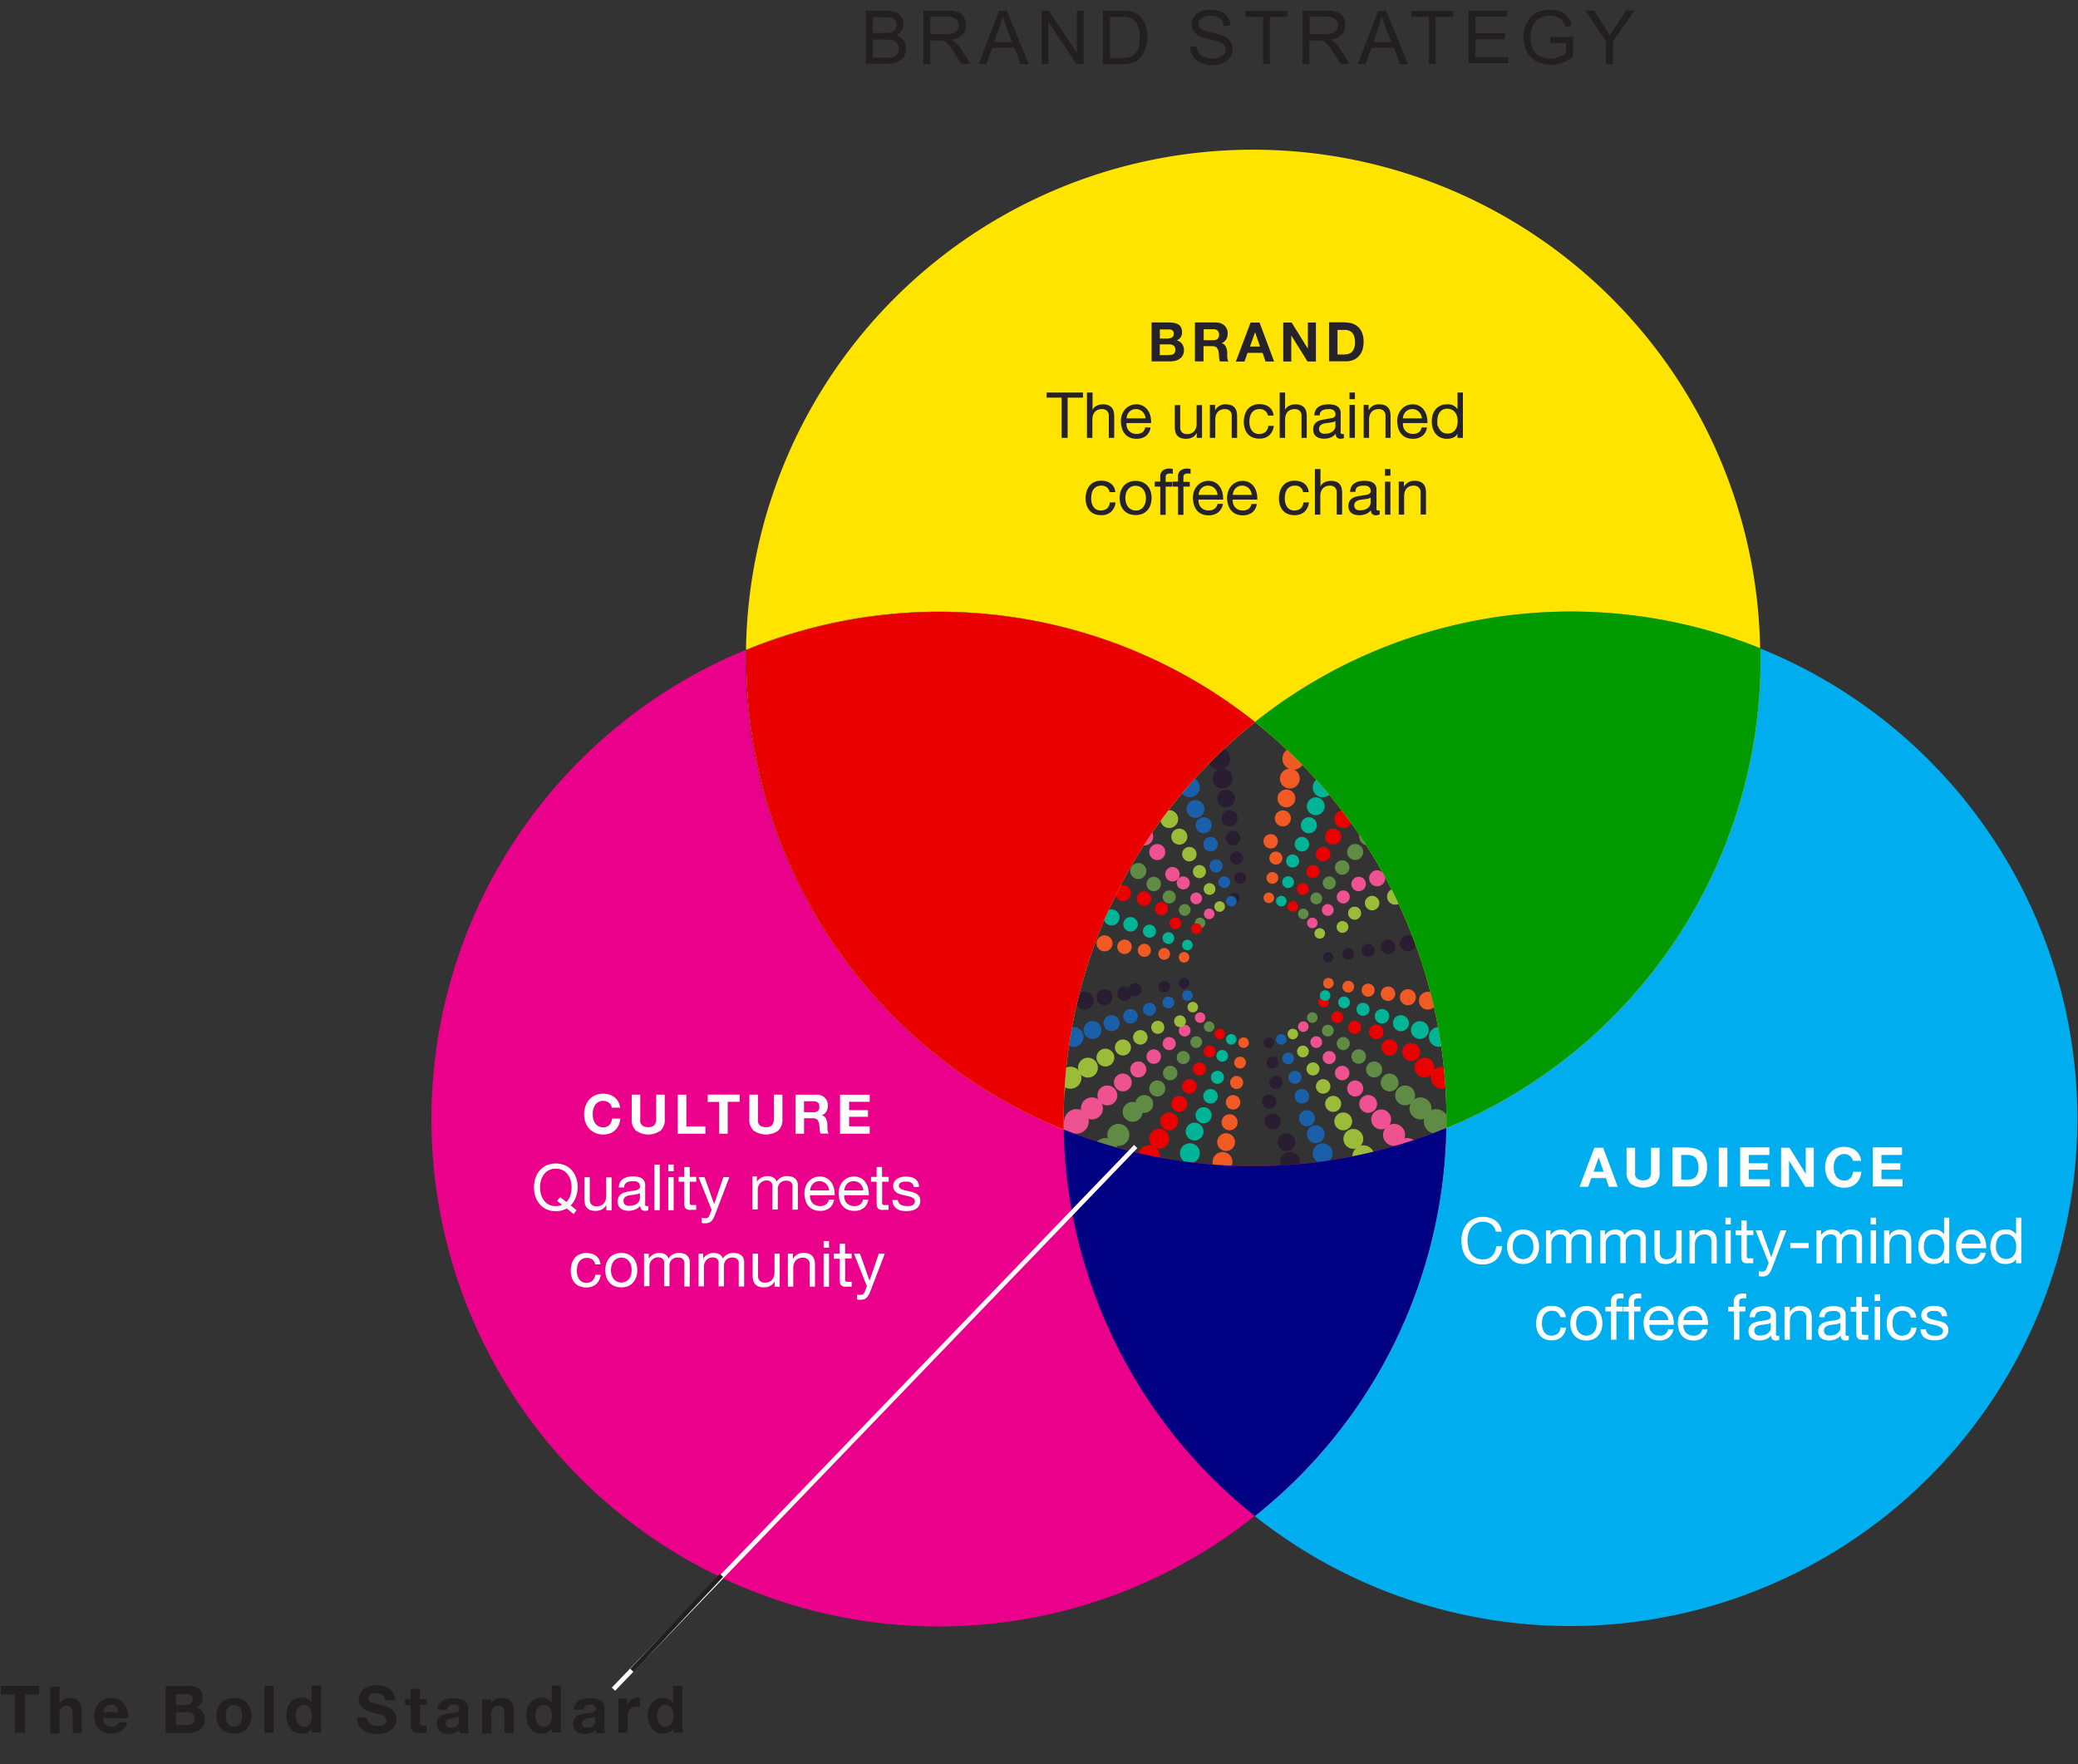 <svg id="Layer_9" data-name="Layer 9" xmlns="http://www.w3.org/2000/svg" viewBox="0 0 346.46 294.13"><rect x="0" y="0" width="346.46" height="294.13" fill="#333333" stroke="none"/><defs><style>.cls-1{fill:#291e31;}.cls-2{fill:#1a5faa;}.cls-3{fill:#9bbc39;}.cls-4{fill:#ee5291;}.cls-5{fill:#608b44;}.cls-6{fill:#eb0000;}.cls-7{fill:#00b597;}.cls-8{fill:#f15a22;}.cls-9{fill:#ffe400;}.cls-10{fill:#eb008b;}.cls-11{fill:#00adee;}.cls-12{fill:#019b00;}.cls-13{fill:#000082;}.cls-14,.cls-15,.cls-16{fill:none;}.cls-14{stroke:#fff;}.cls-14,.cls-15{stroke-miterlimit:10;stroke-width:0.76px;}.cls-15{stroke:#231f20;}.cls-17{fill:#26222c;}.cls-18{fill:#fff;}.cls-19{fill:#231f20;}</style></defs><title>ven_dunnbros</title><circle class="cls-1" cx="202.08" cy="119.86" r="2.27" transform="translate(-17.74 36.91) rotate(-10)"/><circle class="cls-1" cx="202.67" cy="123.17" r="2.05" transform="translate(-18.31 37.06) rotate(-10)"/><circle class="cls-1" cx="203.25" cy="126.48" r="1.84" transform="translate(-18.88 37.22) rotate(-10)"/><circle class="cls-1" cx="203.84" cy="129.79" r="1.66" transform="translate(-19.44 37.37) rotate(-10)"/><circle class="cls-1" cx="204.42" cy="133.11" r="1.49" transform="translate(-20.01 37.52) rotate(-10)"/><circle class="cls-1" cx="205" cy="136.42" r="1.34" transform="translate(-20.57 37.67) rotate(-10)"/><circle class="cls-1" cx="205.59" cy="139.73" r="1.21" transform="translate(-21.14 37.82) rotate(-10)"/><circle class="cls-1" cx="206.17" cy="143.05" r="1.09" transform="translate(-21.71 37.97) rotate(-10)"/><circle class="cls-1" cx="206.76" cy="146.36" r="0.98" transform="translate(-22.27 38.13) rotate(-10)"/><circle class="cls-1" cx="207.34" cy="149.67" r="0.88" transform="matrix(0.98, -0.17, 0.17, 0.98, -22.84, 38.28)"/><circle class="cls-2" cx="194.92" cy="121.77" r="2.27" transform="translate(-29.89 74.01) rotate(-20)"/><circle class="cls-2" cx="196.08" cy="124.93" r="2.05" transform="translate(-30.91 74.6) rotate(-20)"/><circle class="cls-2" cx="197.23" cy="128.1" r="1.84" transform="translate(-31.92 75.18) rotate(-20)"/><circle class="cls-2" cx="198.38" cy="131.26" r="1.66" transform="translate(-32.93 75.76) rotate(-20)"/><circle class="cls-2" cx="199.53" cy="134.42" r="1.49" transform="matrix(0.94, -0.34, 0.34, 0.94, -33.94, 76.35)"/><circle class="cls-2" cx="200.68" cy="137.58" r="1.34" transform="translate(-34.95 76.93) rotate(-20)"/><circle class="cls-2" cx="201.83" cy="140.74" r="1.21" transform="translate(-35.96 77.52) rotate(-20)"/><circle class="cls-2" cx="202.98" cy="143.9" r="1.09" transform="matrix(0.94, -0.34, 0.34, 0.94, -36.98, 78.1)"/><circle class="cls-2" cx="204.13" cy="147.06" r="0.98" transform="translate(-37.99 78.69) rotate(-20)"/><circle class="cls-2" cx="205.28" cy="150.23" r="0.88" transform="translate(-39 79.27) rotate(-20)"/><circle class="cls-3" cx="188.21" cy="124.9" r="2.27" transform="translate(-37.24 110.84) rotate(-30)"/><circle class="cls-3" cx="189.89" cy="127.82" r="2.05" transform="translate(-38.47 112.07) rotate(-30)"/><circle class="cls-3" cx="191.57" cy="130.73" r="1.84" transform="translate(-39.7 113.3) rotate(-30)"/><circle class="cls-3" cx="193.26" cy="133.65" r="1.66" transform="translate(-40.93 114.53) rotate(-30)"/><circle class="cls-3" cx="194.94" cy="136.56" r="1.49" transform="translate(-42.16 115.76) rotate(-30)"/><circle class="cls-3" cx="196.62" cy="139.47" r="1.34" transform="translate(-43.39 117) rotate(-30)"/><circle class="cls-3" cx="198.3" cy="142.39" r="1.21" transform="translate(-44.63 118.23) rotate(-30)"/><circle class="cls-3" cx="199.98" cy="145.3" r="1.09" transform="translate(-45.86 119.46) rotate(-30)"/><circle class="cls-3" cx="201.67" cy="148.21" r="0.98" transform="translate(-47.09 120.69) rotate(-30)"/><circle class="cls-3" cx="203.35" cy="151.13" r="0.88" transform="translate(-48.32 121.92) rotate(-30)"/><circle class="cls-4" cx="182.14" cy="129.16" r="2.27" transform="translate(-40.41 147.29) rotate(-40)"/><circle class="cls-4" cx="184.3" cy="131.73" r="2.05" transform="translate(-41.56 149.29) rotate(-40)"/><circle class="cls-4" cx="186.46" cy="134.31" r="1.84" transform="translate(-42.71 151.28) rotate(-40)"/><circle class="cls-4" cx="188.63" cy="136.89" r="1.66" transform="translate(-43.86 153.27) rotate(-40)"/><circle class="cls-4" cx="190.79" cy="139.46" r="1.49" transform="translate(-45.01 155.27) rotate(-40)"/><circle class="cls-4" cx="192.95" cy="142.04" r="1.34" transform="translate(-46.16 157.26) rotate(-40)"/><circle class="cls-4" cx="195.11" cy="144.62" r="1.21" transform="matrix(0.77, -0.64, 0.64, 0.77, -47.31, 159.25)"/><circle class="cls-4" cx="197.28" cy="147.2" r="1.09" transform="translate(-48.46 161.24) rotate(-40)"/><circle class="cls-4" cx="199.44" cy="149.77" r="0.98" transform="translate(-49.61 163.24) rotate(-40)"/><circle class="cls-4" cx="201.6" cy="152.35" r="0.88" transform="translate(-50.76 165.23) rotate(-40)"/><circle class="cls-5" cx="176.9" cy="134.4" r="2.27" transform="translate(-39.76 183.52) rotate(-50)"/><circle class="cls-5" cx="179.48" cy="136.56" r="2.05" transform="translate(-40.5 186.27) rotate(-50)"/><circle class="cls-5" cx="182.05" cy="138.72" r="1.84" transform="matrix(0.64, -0.77, 0.77, 0.64, -41.23, 189.01)"/><circle class="cls-5" cx="184.63" cy="140.88" r="1.66" transform="translate(-41.97 191.76) rotate(-50)"/><circle class="cls-5" cx="187.21" cy="143.05" r="1.49" transform="translate(-42.71 194.51) rotate(-50)"/><circle class="cls-5" cx="189.78" cy="145.21" r="1.34" transform="translate(-43.44 197.25) rotate(-50)"/><circle class="cls-5" cx="192.36" cy="147.37" r="1.21" transform="translate(-44.18 200) rotate(-50)"/><circle class="cls-5" cx="194.94" cy="149.53" r="1.09" transform="translate(-44.91 202.75) rotate(-50)"/><circle class="cls-5" cx="197.52" cy="151.7" r="0.98" transform="translate(-45.65 205.49) rotate(-50)"/><circle class="cls-5" cx="200.09" cy="153.86" r="0.88" transform="translate(-46.39 208.24) rotate(-50)"/><circle class="cls-6" cx="172.65" cy="140.47" r="2.27" transform="translate(-35.32 219.75) rotate(-60)"/><circle class="cls-6" cx="175.56" cy="142.15" r="2.05" transform="translate(-35.32 223.11) rotate(-60)"/><circle class="cls-6" cx="178.48" cy="143.83" r="1.84" transform="matrix(0.5, -0.87, 0.87, 0.5, -35.32, 226.48)"/><circle class="cls-6" cx="181.39" cy="145.51" r="1.66" transform="translate(-35.32 229.84) rotate(-60)"/><circle class="cls-6" cx="184.3" cy="147.19" r="1.49" transform="matrix(0.5, -0.87, 0.87, 0.5, -35.32, 233.21)"/><circle class="cls-6" cx="187.22" cy="148.88" r="1.34" transform="translate(-35.32 236.57) rotate(-60)"/><circle class="cls-6" cx="190.13" cy="150.56" r="1.21" transform="matrix(0.5, -0.87, 0.87, 0.5, -35.32, 239.94)"/><circle class="cls-6" cx="193.04" cy="152.24" r="1.09" transform="matrix(0.5, -0.87, 0.87, 0.5, -35.32, 243.3)"/><circle class="cls-6" cx="195.96" cy="153.92" r="0.98" transform="translate(-35.32 246.66) rotate(-60)"/><circle class="cls-6" cx="198.87" cy="155.61" r="0.88" transform="matrix(0.5, -0.87, 0.87, 0.5, -35.32, 250.03)"/><circle class="cls-7" cx="169.52" cy="147.18" r="2.27" transform="translate(-26.77 256.14) rotate(-70)"/><circle class="cls-7" cx="172.68" cy="148.33" r="2.05" transform="translate(-25.77 259.86) rotate(-70)"/><circle class="cls-7" cx="175.84" cy="149.48" r="1.84" transform="translate(-24.77 263.59) rotate(-70)"/><circle class="cls-7" cx="179" cy="150.63" r="1.66" transform="translate(-23.77 267.32) rotate(-70)"/><circle class="cls-7" cx="182.16" cy="151.78" r="1.49" transform="translate(-22.77 271.05) rotate(-70)"/><circle class="cls-7" cx="185.32" cy="152.94" r="1.34" transform="translate(-21.77 274.78) rotate(-70)"/><circle class="cls-7" cx="188.48" cy="154.09" r="1.21" transform="translate(-20.77 278.5) rotate(-70)"/><circle class="cls-7" cx="191.65" cy="155.24" r="1.09" transform="translate(-19.78 282.23) rotate(-70)"/><circle class="cls-7" cx="194.81" cy="156.39" r="0.98" transform="translate(-18.78 285.96) rotate(-70)"/><circle class="cls-7" cx="197.97" cy="157.54" r="0.88" transform="translate(-17.78 289.69) rotate(-70)"/><circle class="cls-8" cx="167.6" cy="154.34" r="2.27" transform="translate(-13.5 292.59) rotate(-80)"/><circle class="cls-8" cx="170.91" cy="154.92" r="2.05" transform="translate(-11.34 296.34) rotate(-80)"/><circle class="cls-8" cx="174.22" cy="155.51" r="1.84" transform="matrix(0.17, -0.98, 0.98, 0.17, -9.17, 300.08)"/><circle class="cls-8" cx="177.54" cy="156.09" r="1.66" transform="translate(-7.01 303.83) rotate(-80)"/><circle class="cls-8" cx="180.85" cy="156.68" r="1.49" transform="translate(-4.85 307.57) rotate(-80)"/><circle class="cls-8" cx="184.16" cy="157.26" r="1.34" transform="translate(-2.69 311.32) rotate(-80)"/><circle class="cls-8" cx="187.48" cy="157.85" r="1.21" transform="translate(-0.52 315.06) rotate(-80)"/><circle class="cls-8" cx="190.79" cy="158.43" r="1.09" transform="translate(1.64 318.81) rotate(-80)"/><circle class="cls-8" cx="194.1" cy="159.01" r="0.98" transform="translate(3.8 322.56) rotate(-80)"/><circle class="cls-8" cx="197.42" cy="159.6" r="0.88" transform="translate(5.96 326.3) rotate(-80)"/><circle class="cls-8" cx="216.81" cy="119.86" r="2.27" transform="translate(61.13 312.56) rotate(-80)"/><circle class="cls-8" cx="216.23" cy="123.17" r="2.05" transform="translate(57.38 314.73) rotate(-80)"/><circle class="cls-8" cx="215.65" cy="126.48" r="1.84" transform="translate(53.64 316.89) rotate(-80)"/><circle class="cls-8" cx="215.06" cy="129.79" r="1.66" transform="translate(49.89 319.05) rotate(-80)"/><circle class="cls-8" cx="214.48" cy="133.11" r="1.49" transform="translate(46.15 321.21) rotate(-80)"/><circle class="cls-8" cx="213.89" cy="136.42" r="1.34" transform="translate(42.4 323.38) rotate(-80)"/><circle class="cls-8" cx="213.31" cy="139.73" r="1.21" transform="matrix(0.17, -0.98, 0.98, 0.17, 38.66, 325.54)"/><circle class="cls-8" cx="212.72" cy="143.05" r="1.09" transform="translate(34.91 327.7) rotate(-80)"/><circle class="cls-8" cx="212.14" cy="146.36" r="0.98" transform="translate(31.17 329.86) rotate(-80)"/><circle class="cls-8" cx="211.56" cy="149.67" r="0.88" transform="translate(27.42 332.03) rotate(-80)"/><circle class="cls-7" cx="223.97" cy="121.77" r="2.27" transform="translate(32.94 290.59) rotate(-70)"/><circle class="cls-7" cx="222.82" cy="124.93" r="2.05" transform="translate(29.21 291.59) rotate(-70)"/><circle class="cls-7" cx="221.67" cy="128.1" r="1.84" transform="translate(25.48 292.59) rotate(-70)"/><circle class="cls-7" cx="220.52" cy="131.26" r="1.66" transform="translate(21.76 293.59) rotate(-70)"/><circle class="cls-7" cx="219.37" cy="134.42" r="1.49" transform="translate(18.03 294.58) rotate(-70)"/><circle class="cls-7" cx="218.22" cy="137.58" r="1.34" transform="translate(14.3 295.58) rotate(-70)"/><circle class="cls-7" cx="217.07" cy="140.74" r="1.21" transform="translate(10.57 296.58) rotate(-70)"/><circle class="cls-7" cx="215.92" cy="143.9" r="1.09" transform="matrix(0.34, -0.94, 0.94, 0.34, 6.84, 297.58)"/><circle class="cls-7" cx="214.77" cy="147.06" r="0.98" transform="translate(3.12 298.58) rotate(-70)"/><circle class="cls-7" cx="213.62" cy="150.23" r="0.88" transform="translate(-0.61 299.58) rotate(-70)"/><circle class="cls-6" cx="230.69" cy="124.9" r="2.27" transform="translate(7.17 262.23) rotate(-60)"/><circle class="cls-6" cx="229.01" cy="127.82" r="2.05" transform="translate(3.81 262.23) rotate(-60)"/><circle class="cls-6" cx="227.32" cy="130.73" r="1.84" transform="translate(0.44 262.23) rotate(-60)"/><circle class="cls-6" cx="225.64" cy="133.65" r="1.66" transform="translate(-2.92 262.23) rotate(-60)"/><circle class="cls-6" cx="223.96" cy="136.56" r="1.49" transform="translate(-6.28 262.23) rotate(-60)"/><circle class="cls-6" cx="222.28" cy="139.47" r="1.34" transform="translate(-9.65 262.23) rotate(-60)"/><circle class="cls-6" cx="220.6" cy="142.39" r="1.21" transform="translate(-13.01 262.23) rotate(-60)"/><circle class="cls-6" cx="218.91" cy="145.3" r="1.09" transform="translate(-16.38 262.23) rotate(-60)"/><circle class="cls-6" cx="217.23" cy="148.21" r="0.98" transform="translate(-19.74 262.23) rotate(-60)"/><circle class="cls-6" cx="215.55" cy="151.13" r="0.88" transform="translate(-23.11 262.23) rotate(-60)"/><circle class="cls-5" cx="236.76" cy="129.16" r="2.27" transform="translate(-14.37 227.5) rotate(-50)"/><circle class="cls-5" cx="234.6" cy="131.73" r="2.05" transform="translate(-17.11 226.77) rotate(-50)"/><circle class="cls-5" cx="232.43" cy="134.31" r="1.84" transform="translate(-19.86 226.03) rotate(-50)"/><circle class="cls-5" cx="230.27" cy="136.89" r="1.66" transform="translate(-22.61 225.3) rotate(-50)"/><circle class="cls-5" cx="228.11" cy="139.46" r="1.49" transform="translate(-25.35 224.56) rotate(-50)"/><circle class="cls-5" cx="225.95" cy="142.04" r="1.34" transform="translate(-28.1 223.82) rotate(-50)"/><circle class="cls-5" cx="223.78" cy="144.62" r="1.21" transform="translate(-30.85 223.09) rotate(-50)"/><circle class="cls-5" cx="221.62" cy="147.2" r="1.09" transform="translate(-33.59 222.35) rotate(-50)"/><circle class="cls-5" cx="219.46" cy="149.77" r="0.98" transform="translate(-36.34 221.62) rotate(-50)"/><circle class="cls-5" cx="217.3" cy="152.35" r="0.88" transform="translate(-39.09 220.88) rotate(-50)"/><circle class="cls-4" cx="242" cy="134.4" r="2.27" transform="translate(-29.77 187) rotate(-40)"/><circle class="cls-4" cx="239.42" cy="136.56" r="2.05" transform="translate(-31.76 185.85) rotate(-40)"/><circle class="cls-4" cx="236.84" cy="138.72" r="1.84" transform="translate(-33.76 184.69) rotate(-40)"/><circle class="cls-4" cx="234.27" cy="140.88" r="1.66" transform="translate(-35.75 183.54) rotate(-40)"/><circle class="cls-4" cx="231.69" cy="143.05" r="1.49" transform="translate(-37.74 182.39) rotate(-40)"/><circle class="cls-4" cx="229.11" cy="145.21" r="1.34" transform="matrix(0.77, -0.64, 0.64, 0.77, -39.74, 181.24)"/><circle class="cls-4" cx="226.53" cy="147.37" r="1.21" transform="translate(-41.73 180.09) rotate(-40)"/><circle class="cls-4" cx="223.96" cy="149.53" r="1.09" transform="translate(-43.72 178.94) rotate(-40)"/><circle class="cls-4" cx="221.38" cy="151.7" r="0.98" transform="translate(-45.72 177.79) rotate(-40)"/><circle class="cls-4" cx="218.8" cy="153.86" r="0.88" transform="translate(-47.71 176.64) rotate(-40)"/><circle class="cls-3" cx="246.25" cy="140.47" r="2.27" transform="matrix(0.87, -0.5, 0.5, 0.87, -37.24, 141.94)"/><circle class="cls-3" cx="243.34" cy="142.15" r="2.05" transform="matrix(0.87, -0.5, 0.5, 0.87, -38.47, 140.71)"/><circle class="cls-3" cx="240.42" cy="143.83" r="1.84" transform="translate(-39.7 139.48) rotate(-30)"/><circle class="cls-3" cx="237.51" cy="145.51" r="1.66" transform="translate(-40.94 138.25) rotate(-30)"/><circle class="cls-3" cx="234.59" cy="147.19" r="1.49" transform="matrix(0.87, -0.5, 0.5, 0.87, -42.17, 137.02)"/><circle class="cls-3" cx="231.68" cy="148.88" r="1.34" transform="matrix(0.87, -0.5, 0.5, 0.87, -43.4, 135.79)"/><circle class="cls-3" cx="228.77" cy="150.56" r="1.21" transform="translate(-44.63 134.55) rotate(-30)"/><circle class="cls-3" cx="225.85" cy="152.24" r="1.09" transform="translate(-45.86 133.32) rotate(-30)"/><circle class="cls-3" cx="222.94" cy="153.92" r="0.98" transform="matrix(0.87, -0.5, 0.5, 0.87, -47.09, 132.09)"/><circle class="cls-3" cx="220.03" cy="155.61" r="0.88" transform="translate(-48.32 130.86) rotate(-30)"/><circle class="cls-1" cx="251.3" cy="154.34" r="2.27" transform="translate(-22.98 45.98) rotate(-10)"/><circle class="cls-1" cx="247.99" cy="154.92" r="2.05" transform="matrix(0.98, -0.17, 0.17, 0.98, -23.13, 45.42)"/><circle class="cls-1" cx="244.67" cy="155.51" r="1.84" transform="translate(-23.29 44.85) rotate(-10)"/><circle class="cls-1" cx="241.36" cy="156.09" r="1.66" transform="translate(-23.44 44.28) rotate(-10)"/><circle class="cls-1" cx="238.05" cy="156.68" r="1.49" transform="translate(-23.59 43.72) rotate(-10)"/><circle class="cls-1" cx="234.73" cy="157.26" r="1.34" transform="translate(-23.74 43.15) rotate(-10)"/><circle class="cls-1" cx="231.42" cy="157.85" r="1.21" transform="translate(-23.89 42.58) rotate(-10)"/><circle class="cls-1" cx="228.11" cy="158.43" r="1.09" transform="translate(-24.05 42.02) rotate(-10)"/><circle class="cls-1" cx="224.79" cy="159.01" r="0.98" transform="translate(-24.2 41.45) rotate(-10)"/><circle class="cls-1" cx="221.48" cy="159.6" r="0.88" transform="translate(-24.35 40.88) rotate(-10)"/><circle class="cls-8" cx="202.08" cy="203.65" r="2.27" transform="translate(-33.56 367.3) rotate(-80)"/><circle class="cls-8" cx="202.67" cy="200.33" r="2.05" transform="translate(-29.82 365.14) rotate(-80)"/><circle class="cls-8" cx="203.25" cy="197.02" r="1.84" transform="translate(-26.07 362.97) rotate(-80)"/><circle class="cls-8" cx="203.84" cy="193.71" r="1.66" transform="translate(-22.33 360.81) rotate(-80)"/><circle class="cls-8" cx="204.42" cy="190.4" r="1.49" transform="translate(-18.58 358.65) rotate(-80)"/><circle class="cls-8" cx="205" cy="187.08" r="1.34" transform="translate(-14.83 356.49) rotate(-80)"/><circle class="cls-8" cx="205.59" cy="183.77" r="1.21" transform="translate(-11.09 354.32) rotate(-80)"/><circle class="cls-8" cx="206.17" cy="180.46" r="1.09" transform="translate(-7.34 352.16) rotate(-80)"/><circle class="cls-8" cx="206.76" cy="177.14" r="0.98" transform="translate(-3.6 350) rotate(-80)"/><circle class="cls-8" cx="207.34" cy="173.83" r="0.88" transform="translate(0.15 347.83) rotate(-80)"/><circle class="cls-7" cx="194.92" cy="201.73" r="2.27" transform="translate(-61.31 315.9) rotate(-70)"/><circle class="cls-7" cx="196.08" cy="198.57" r="2.05" transform="translate(-57.58 314.91) rotate(-70)"/><circle class="cls-7" cx="197.23" cy="195.41" r="1.84" transform="translate(-53.85 313.91) rotate(-70)"/><circle class="cls-7" cx="198.38" cy="192.25" r="1.66" transform="translate(-50.12 312.91) rotate(-70)"/><circle class="cls-7" cx="199.53" cy="189.08" r="1.49" transform="matrix(0.34, -0.94, 0.94, 0.34, -46.4, 311.91)"/><circle class="cls-7" cx="200.68" cy="185.92" r="1.34" transform="translate(-42.67 310.91) rotate(-70)"/><circle class="cls-7" cx="201.83" cy="182.76" r="1.21" transform="translate(-38.94 309.91) rotate(-70)"/><circle class="cls-7" cx="202.98" cy="179.6" r="1.09" transform="translate(-35.21 308.91) rotate(-70)"/><circle class="cls-7" cx="204.13" cy="176.44" r="0.98" transform="matrix(0.34, -0.94, 0.94, 0.34, -31.48, 307.91)"/><circle class="cls-7" cx="205.28" cy="173.28" r="0.88" transform="translate(-27.76 306.91) rotate(-70)"/><circle class="cls-6" cx="188.21" cy="198.6" r="2.27" transform="translate(-77.89 262.29) rotate(-60)"/><circle class="cls-6" cx="189.89" cy="195.68" r="2.05" transform="translate(-74.52 262.29) rotate(-60)"/><circle class="cls-6" cx="191.57" cy="192.77" r="1.84" transform="translate(-71.16 262.29) rotate(-60)"/><circle class="cls-6" cx="193.26" cy="189.86" r="1.66" transform="translate(-67.79 262.29) rotate(-60)"/><circle class="cls-6" cx="194.94" cy="186.94" r="1.49" transform="translate(-64.43 262.29) rotate(-60)"/><circle class="cls-6" cx="196.62" cy="184.03" r="1.34" transform="translate(-61.07 262.29) rotate(-60)"/><circle class="cls-6" cx="198.3" cy="181.12" r="1.21" transform="translate(-57.7 262.29) rotate(-60)"/><circle class="cls-6" cx="199.98" cy="178.2" r="1.09" transform="translate(-54.34 262.29) rotate(-60)"/><circle class="cls-6" cx="201.67" cy="175.29" r="0.98" transform="translate(-50.97 262.29) rotate(-60)"/><circle class="cls-6" cx="203.35" cy="172.38" r="0.88" transform="translate(-47.61 262.29) rotate(-60)"/><circle class="cls-5" cx="182.14" cy="194.35" r="2.27" transform="translate(-83.82 208.95) rotate(-50)"/><circle class="cls-5" cx="184.3" cy="191.77" r="2.05" transform="translate(-81.07 209.69) rotate(-50)"/><circle class="cls-5" cx="186.46" cy="189.19" r="1.84" transform="translate(-78.32 210.42) rotate(-50)"/><circle class="cls-5" cx="188.63" cy="186.62" r="1.66" transform="matrix(0.64, -0.77, 0.77, 0.64, -75.58, 211.16)"/><circle class="cls-5" cx="190.79" cy="184.04" r="1.49" transform="translate(-72.83 211.89) rotate(-50)"/><circle class="cls-5" cx="192.95" cy="181.46" r="1.34" transform="translate(-70.08 212.63) rotate(-50)"/><circle class="cls-5" cx="195.11" cy="178.88" r="1.21" transform="translate(-67.34 213.37) rotate(-50)"/><circle class="cls-5" cx="197.28" cy="176.31" r="1.09" transform="translate(-64.59 214.1) rotate(-50)"/><circle class="cls-5" cx="199.44" cy="173.73" r="0.98" transform="translate(-61.84 214.84) rotate(-50)"/><circle class="cls-5" cx="201.6" cy="171.15" r="0.88" transform="translate(-59.1 215.57) rotate(-50)"/><circle class="cls-4" cx="176.9" cy="189.11" r="2.27" transform="translate(-80.17 157.95) rotate(-40)"/><circle class="cls-4" cx="179.48" cy="186.95" r="2.05" transform="translate(-78.18 159.1) rotate(-40)"/><circle class="cls-4" cx="182.05" cy="184.78" r="1.84" transform="translate(-76.18 160.25) rotate(-40)"/><circle class="cls-4" cx="184.63" cy="182.62" r="1.66" transform="translate(-74.19 161.4) rotate(-40)"/><circle class="cls-4" cx="187.21" cy="180.46" r="1.49" transform="translate(-72.2 162.55) rotate(-40)"/><circle class="cls-4" cx="189.78" cy="178.29" r="1.34" transform="translate(-70.2 163.7) rotate(-40)"/><circle class="cls-4" cx="192.36" cy="176.13" r="1.21" transform="translate(-68.21 164.86) rotate(-40)"/><circle class="cls-4" cx="194.94" cy="173.97" r="1.09" transform="translate(-66.22 166.01) rotate(-40)"/><circle class="cls-4" cx="197.52" cy="171.81" r="0.98" transform="translate(-64.23 167.16) rotate(-40)"/><circle class="cls-4" cx="200.09" cy="169.64" r="0.88" transform="translate(-62.23 168.31) rotate(-40)"/><circle class="cls-3" cx="172.65" cy="183.04" r="2.27" transform="matrix(0.87, -0.5, 0.5, 0.87, -68.39, 110.85)"/><circle class="cls-3" cx="175.56" cy="181.36" r="2.05" transform="translate(-67.16 112.08) rotate(-30)"/><circle class="cls-3" cx="178.48" cy="179.67" r="1.84" transform="translate(-65.93 113.31) rotate(-30)"/><circle class="cls-3" cx="181.39" cy="177.99" r="1.66" transform="translate(-64.69 114.54) rotate(-30)"/><circle class="cls-3" cx="184.3" cy="176.31" r="1.49" transform="translate(-63.46 115.77) rotate(-30)"/><circle class="cls-3" cx="187.22" cy="174.63" r="1.34" transform="translate(-62.23 117) rotate(-30)"/><circle class="cls-3" cx="190.13" cy="172.94" r="1.21" transform="translate(-61 118.23) rotate(-30)"/><circle class="cls-3" cx="193.04" cy="171.26" r="1.09" transform="translate(-59.77 119.47) rotate(-30)"/><circle class="cls-3" cx="195.96" cy="169.58" r="0.98" transform="matrix(0.87, -0.5, 0.5, 0.87, -58.54, 120.7)"/><circle class="cls-3" cx="198.87" cy="167.9" r="0.88" transform="translate(-57.31 121.93) rotate(-30)"/><circle class="cls-2" cx="169.52" cy="176.32" r="2.27" transform="translate(-50.08 68.61) rotate(-20)"/><circle class="cls-2" cx="172.68" cy="175.17" r="2.05" transform="matrix(0.94, -0.34, 0.34, 0.94, -49.5, 69.62)"/><circle class="cls-2" cx="175.84" cy="174.02" r="1.84" transform="translate(-48.91 70.64) rotate(-20)"/><circle class="cls-2" cx="179" cy="172.87" r="1.66" transform="translate(-48.33 71.65) rotate(-20)"/><circle class="cls-2" cx="182.16" cy="171.72" r="1.49" transform="translate(-47.75 72.66) rotate(-20)"/><circle class="cls-2" cx="185.32" cy="170.57" r="1.34" transform="translate(-47.16 73.67) rotate(-20)"/><circle class="cls-2" cx="188.48" cy="169.42" r="1.21" transform="translate(-46.58 74.68) rotate(-20)"/><circle class="cls-2" cx="191.65" cy="168.27" r="1.09" transform="translate(-45.99 75.69) rotate(-20)"/><circle class="cls-2" cx="194.81" cy="167.12" r="0.98" transform="translate(-45.41 76.71) rotate(-20)"/><circle class="cls-2" cx="197.97" cy="165.97" r="0.88" transform="translate(-44.82 77.72) rotate(-20)"/><circle class="cls-1" cx="167.6" cy="169.16" r="2.27" transform="matrix(0.98, -0.17, 0.17, 0.98, -26.83, 31.67)"/><circle class="cls-1" cx="170.91" cy="168.58" r="2.05" transform="translate(-26.68 32.24) rotate(-10)"/><circle class="cls-1" cx="174.22" cy="167.99" r="1.84" transform="translate(-26.53 32.81) rotate(-10)"/><circle class="cls-1" cx="177.54" cy="167.41" r="1.66" transform="translate(-26.37 33.37) rotate(-10)"/><circle class="cls-1" cx="180.85" cy="166.83" r="1.49" transform="translate(-26.22 33.94) rotate(-10)"/><circle class="cls-1" cx="184.16" cy="166.24" r="1.34" transform="translate(-26.07 34.51) rotate(-10)"/><circle class="cls-1" cx="187.48" cy="165.66" r="1.21" transform="translate(-25.92 35.07) rotate(-10)"/><circle class="cls-1" cx="190.79" cy="165.07" r="1.09" transform="matrix(0.98, -0.17, 0.17, 0.98, -25.77, 35.64)"/><circle class="cls-1" cx="194.1" cy="164.49" r="0.98" transform="translate(-25.61 36.2) rotate(-10)"/><circle class="cls-1" cx="197.42" cy="163.91" r="0.88" transform="translate(-25.46 36.77) rotate(-10)"/><circle class="cls-1" cx="216.81" cy="203.65" r="2.27" transform="translate(-32.07 40.74) rotate(-10)"/><circle class="cls-1" cx="216.23" cy="200.33" r="2.05" transform="translate(-31.5 40.59) rotate(-10)"/><circle class="cls-1" cx="215.65" cy="197.02" r="1.84" transform="translate(-30.94 40.44) rotate(-10)"/><circle class="cls-1" cx="215.06" cy="193.71" r="1.66" transform="translate(-30.37 40.29) rotate(-10)"/><circle class="cls-1" cx="214.48" cy="190.4" r="1.49" transform="translate(-29.8 40.14) rotate(-10)"/><circle class="cls-1" cx="213.89" cy="187.08" r="1.34" transform="matrix(0.98, -0.17, 0.17, 0.98, -29.24, 39.98)"/><circle class="cls-1" cx="213.31" cy="183.77" r="1.21" transform="matrix(0.98, -0.17, 0.17, 0.98, -28.67, 39.83)"/><circle class="cls-1" cx="212.72" cy="180.46" r="1.09" transform="translate(-28.1 39.68) rotate(-10)"/><circle class="cls-1" cx="212.14" cy="177.14" r="0.98" transform="translate(-27.54 39.53) rotate(-10)"/><circle class="cls-1" cx="211.56" cy="173.83" r="0.88" transform="translate(-26.97 39.38) rotate(-10)"/><circle class="cls-2" cx="223.97" cy="201.73" r="2.27" transform="translate(-55.49 88.77) rotate(-20)"/><circle class="cls-2" cx="222.82" cy="198.57" r="2.05" transform="translate(-54.48 88.18) rotate(-20)"/><circle class="cls-2" cx="221.67" cy="195.41" r="1.84" transform="translate(-53.46 87.6) rotate(-20)"/><circle class="cls-2" cx="220.52" cy="192.25" r="1.66" transform="translate(-52.45 87.02) rotate(-20)"/><circle class="cls-2" cx="219.37" cy="189.08" r="1.49" transform="translate(-51.44 86.43) rotate(-20)"/><circle class="cls-2" cx="218.22" cy="185.92" r="1.34" transform="matrix(0.94, -0.34, 0.34, 0.94, -50.43, 85.85)"/><circle class="cls-2" cx="217.07" cy="182.76" r="1.21" transform="translate(-49.42 85.26) rotate(-20)"/><circle class="cls-2" cx="215.92" cy="179.6" r="1.09" transform="translate(-48.41 84.68) rotate(-20)"/><circle class="cls-2" cx="214.77" cy="176.44" r="0.98" transform="translate(-47.39 84.1) rotate(-20)"/><circle class="cls-2" cx="213.62" cy="173.28" r="0.88" transform="translate(-46.38 83.51) rotate(-20)"/><circle class="cls-3" cx="230.69" cy="198.6" r="2.27" transform="translate(-68.39 141.95) rotate(-30)"/><circle class="cls-3" cx="229.01" cy="195.68" r="2.05" transform="translate(-67.16 140.72) rotate(-30)"/><circle class="cls-3" cx="227.32" cy="192.77" r="1.84" transform="translate(-65.93 139.49) rotate(-30)"/><circle class="cls-3" cx="225.64" cy="189.86" r="1.66" transform="translate(-64.7 138.26) rotate(-30)"/><circle class="cls-3" cx="223.96" cy="186.94" r="1.49" transform="translate(-63.47 137.03) rotate(-30)"/><circle class="cls-3" cx="222.28" cy="184.03" r="1.34" transform="translate(-62.24 135.79) rotate(-30)"/><circle class="cls-3" cx="220.6" cy="181.12" r="1.21" transform="translate(-61 134.56) rotate(-30)"/><circle class="cls-3" cx="218.91" cy="178.2" r="1.09" transform="translate(-59.77 133.33) rotate(-30)"/><circle class="cls-3" cx="217.23" cy="175.29" r="0.98" transform="translate(-58.54 132.1) rotate(-30)"/><circle class="cls-3" cx="215.55" cy="172.38" r="0.88" transform="translate(-57.31 130.87) rotate(-30)"/><circle class="cls-4" cx="236.76" cy="194.35" r="2.27" transform="translate(-69.53 197.65) rotate(-40)"/><circle class="cls-4" cx="234.6" cy="191.77" r="2.05" transform="translate(-68.38 195.66) rotate(-40)"/><circle class="cls-4" cx="232.43" cy="189.19" r="1.84" transform="translate(-67.23 193.67) rotate(-40)"/><circle class="cls-4" cx="230.27" cy="186.62" r="1.66" transform="translate(-66.08 191.67) rotate(-40)"/><circle class="cls-4" cx="228.11" cy="184.04" r="1.49" transform="translate(-64.93 189.68) rotate(-40)"/><circle class="cls-4" cx="225.95" cy="181.46" r="1.34" transform="translate(-63.78 187.69) rotate(-40)"/><circle class="cls-4" cx="223.78" cy="178.88" r="1.21" transform="translate(-62.63 185.7) rotate(-40)"/><circle class="cls-4" cx="221.62" cy="176.31" r="1.09" transform="translate(-61.48 183.7) rotate(-40)"/><circle class="cls-4" cx="219.46" cy="173.73" r="0.98" transform="translate(-60.33 181.71) rotate(-40)"/><circle class="cls-4" cx="217.3" cy="171.15" r="0.88" transform="translate(-59.18 179.72) rotate(-40)"/><circle class="cls-5" cx="242" cy="189.11" r="2.27" transform="translate(-58.42 252.93) rotate(-50)"/><circle class="cls-5" cx="239.42" cy="186.95" r="2.05" transform="translate(-57.68 250.19) rotate(-50)"/><circle class="cls-5" cx="236.84" cy="184.78" r="1.84" transform="translate(-56.95 247.44) rotate(-50)"/><circle class="cls-5" cx="234.27" cy="182.62" r="1.66" transform="translate(-56.21 244.69) rotate(-50)"/><circle class="cls-5" cx="231.69" cy="180.46" r="1.49" transform="translate(-55.48 241.95) rotate(-50)"/><circle class="cls-5" cx="229.11" cy="178.29" r="1.34" transform="translate(-54.74 239.2) rotate(-50)"/><circle class="cls-5" cx="226.53" cy="176.13" r="1.21" transform="translate(-54 236.45) rotate(-50)"/><circle class="cls-5" cx="223.96" cy="173.97" r="1.09" transform="translate(-53.27 233.71) rotate(-50)"/><circle class="cls-5" cx="221.38" cy="171.81" r="0.98" transform="translate(-52.53 230.96) rotate(-50)"/><circle class="cls-5" cx="218.8" cy="169.64" r="0.88" transform="translate(-51.8 228.21) rotate(-50)"/><circle class="cls-6" cx="246.25" cy="183.04" r="2.27" transform="translate(-35.39 304.78) rotate(-60)"/><circle class="cls-6" cx="243.34" cy="181.36" r="2.05" transform="translate(-35.39 301.41) rotate(-60)"/><circle class="cls-6" cx="240.42" cy="179.67" r="1.84" transform="translate(-35.39 298.05) rotate(-60)"/><circle class="cls-6" cx="237.51" cy="177.99" r="1.66" transform="translate(-35.39 294.68) rotate(-60)"/><circle class="cls-6" cx="234.59" cy="176.31" r="1.49" transform="matrix(0.5, -0.87, 0.87, 0.5, -35.39, 291.32)"/><circle class="cls-6" cx="231.68" cy="174.63" r="1.34" transform="translate(-35.39 287.95) rotate(-60)"/><circle class="cls-6" cx="228.77" cy="172.94" r="1.21" transform="matrix(0.5, -0.87, 0.87, 0.5, -35.39, 284.59)"/><circle class="cls-6" cx="225.85" cy="171.26" r="1.09" transform="translate(-35.39 281.23) rotate(-60)"/><circle class="cls-6" cx="222.94" cy="169.58" r="0.98" transform="translate(-35.39 277.86) rotate(-60)"/><circle class="cls-6" cx="220.03" cy="167.9" r="0.88" transform="matrix(0.5, -0.87, 0.87, 0.5, -35.39, 274.5)"/><circle class="cls-7" cx="249.38" cy="176.32" r="2.27" transform="translate(-1.6 350.36) rotate(-70)"/><circle class="cls-7" cx="246.22" cy="175.17" r="2.05" transform="translate(-2.6 346.63) rotate(-70)"/><circle class="cls-7" cx="243.06" cy="174.02" r="1.84" transform="translate(-3.6 342.9) rotate(-70)"/><circle class="cls-7" cx="239.9" cy="172.87" r="1.66" transform="translate(-4.6 339.17) rotate(-70)"/><circle class="cls-7" cx="236.74" cy="171.72" r="1.49" transform="translate(-5.6 335.45) rotate(-70)"/><circle class="cls-7" cx="233.57" cy="170.57" r="1.34" transform="translate(-6.59 331.72) rotate(-70)"/><circle class="cls-7" cx="230.41" cy="169.42" r="1.21" transform="translate(-7.59 327.99) rotate(-70)"/><circle class="cls-7" cx="227.25" cy="168.27" r="1.09" transform="translate(-8.59 324.26) rotate(-70)"/><circle class="cls-7" cx="224.09" cy="167.12" r="0.98" transform="translate(-9.59 320.53) rotate(-70)"/><circle class="cls-7" cx="220.93" cy="165.97" r="0.88" transform="translate(-10.59 316.81) rotate(-70)"/><circle class="cls-8" cx="251.3" cy="169.16" r="2.27" transform="translate(41.07 387.27) rotate(-80)"/><circle class="cls-8" cx="247.99" cy="168.58" r="2.05" transform="translate(38.91 383.52) rotate(-80)"/><circle class="cls-8" cx="244.67" cy="167.99" r="1.84" transform="translate(36.74 379.78) rotate(-80)"/><circle class="cls-8" cx="241.36" cy="167.41" r="1.66" transform="translate(34.58 376.03) rotate(-80)"/><circle class="cls-8" cx="238.05" cy="166.83" r="1.49" transform="translate(32.42 372.29) rotate(-80)"/><circle class="cls-8" cx="234.73" cy="166.24" r="1.34" transform="translate(30.26 368.54) rotate(-80)"/><circle class="cls-8" cx="231.42" cy="165.66" r="1.21" transform="translate(28.09 364.8) rotate(-80)"/><circle class="cls-8" cx="228.11" cy="165.07" r="1.09" transform="translate(25.93 361.05) rotate(-80)"/><circle class="cls-8" cx="224.79" cy="164.49" r="0.98" transform="translate(23.77 357.3) rotate(-80)"/><circle class="cls-8" cx="221.48" cy="163.91" r="0.88" transform="translate(21.6 353.56) rotate(-80)"/><path class="cls-9" d="M209.23,120.38a84.52,84.52,0,0,1,84.23-12.29,84.55,84.55,0,0,0-169.08.24A84.55,84.55,0,0,1,209.23,120.38Z"/><path class="cls-10" d="M177.35,188.3a84.59,84.59,0,0,1-53-78.46c0-.5,0-1,0-1.5a84.58,84.58,0,1,0,84.85,144.39A84.39,84.39,0,0,1,177.35,188.3Z"/><path class="cls-9" d="M177.35,188.3c0-.58,0-1.16,0-1.75a84.41,84.41,0,0,1,31.93-66.17,84.55,84.55,0,0,0-84.85-12c0,0.5,0,1,0,1.5A84.59,84.59,0,0,0,177.35,188.3Z"/><path class="cls-6" d="M177.35,188.3c0-.58,0-1.16,0-1.75a84.41,84.41,0,0,1,31.93-66.17,84.55,84.55,0,0,0-84.85-12c0,0.5,0,1,0,1.5A84.59,84.59,0,0,0,177.35,188.3Z"/><path class="cls-11" d="M293.46,108.09c0,0.58,0,1.16,0,1.75a84.6,84.6,0,0,1-52.38,78.22,84.4,84.4,0,0,1-31.89,64.67A84.57,84.57,0,1,0,293.46,108.09Z"/><path class="cls-9" d="M209.23,120.38a84.41,84.41,0,0,1,31.93,66.17c0,0.5,0,1,0,1.5a84.6,84.6,0,0,0,52.38-78.22c0-.59,0-1.16,0-1.75A84.52,84.52,0,0,0,209.23,120.38Z"/><path class="cls-12" d="M209.23,120.38a84.41,84.41,0,0,1,31.93,66.17c0,0.5,0,1,0,1.5a84.6,84.6,0,0,0,52.38-78.22c0-.59,0-1.16,0-1.75A84.52,84.52,0,0,0,209.23,120.38Z"/><path class="cls-10" d="M241.12,188.06a84.62,84.62,0,0,1-63.78.24,84.39,84.39,0,0,0,31.89,64.42A84.4,84.4,0,0,0,241.12,188.06Z"/><path class="cls-13" d="M241.12,188.06a84.62,84.62,0,0,1-63.78.24,84.39,84.39,0,0,0,31.89,64.42A84.4,84.4,0,0,0,241.12,188.06Z"/><line class="cls-14" x1="189.35" y1="191.14" x2="102.28" y2="281.6"/><line class="cls-15" x1="120.28" y1="262.62" x2="105.36" y2="278.47"/><path class="cls-16" d="M209.23,120.36s13.78,10.78,21.91,26.27c12,22.88,10,41.45,10,41.45a82,82,0,0,1-31.36,6.33c-19.12.07-32.44-6.1-32.44-6.1s-0.93-20.68,8.2-38.18S209.23,120.36,209.23,120.36Z"/><path class="cls-17" d="M195,53.77a4.05,4.05,0,0,1,.85.08,1.82,1.82,0,0,1,.66.27,1.24,1.24,0,0,1,.42.5,1.74,1.74,0,0,1,.15.77,1.43,1.43,0,0,1-.22.82,1.62,1.62,0,0,1-.66.54,1.56,1.56,0,0,1,.9.61,1.8,1.8,0,0,1,.3,1,1.78,1.78,0,0,1-.19.85,1.65,1.65,0,0,1-.51.59,2.26,2.26,0,0,1-.74.34,3.33,3.33,0,0,1-.85.11H192v-6.5H195Zm-0.18,2.63a1,1,0,0,0,.63-0.18,0.69,0.69,0,0,0,.25-0.59,0.76,0.76,0,0,0-.08-0.37,0.6,0.6,0,0,0-.22-0.23,0.92,0.92,0,0,0-.31-0.11,2.1,2.1,0,0,0-.37,0h-1.34v1.52h1.45Zm0.08,2.76a1.91,1.91,0,0,0,.4,0,1,1,0,0,0,.34-0.14,0.68,0.68,0,0,0,.23-0.26,0.89,0.89,0,0,0,.09-0.42,0.84,0.84,0,0,0-.28-0.72,1.21,1.21,0,0,0-.75-0.21h-1.56v1.79h1.53Z"/><path class="cls-17" d="M202.79,53.77a2.09,2.09,0,0,1,.79.14,1.81,1.81,0,0,1,.6.39,1.67,1.67,0,0,1,.38.57,1.83,1.83,0,0,1,.13.7,2,2,0,0,1-.24,1,1.52,1.52,0,0,1-.79.64v0a1.12,1.12,0,0,1,.44.22,1.24,1.24,0,0,1,.28.36,1.67,1.67,0,0,1,.16.45,3.87,3.87,0,0,1,.07.49c0,0.1,0,.22,0,0.36s0,0.28,0,.43a3,3,0,0,0,.07.41,0.94,0.94,0,0,0,.15.33h-1.43a2.53,2.53,0,0,1-.15-0.74q0-.43-0.08-0.82a1.29,1.29,0,0,0-.31-0.75,1.06,1.06,0,0,0-.77-0.24h-1.43v2.54h-1.43v-6.5h3.51Zm-0.51,2.94A1.08,1.08,0,0,0,203,56.5a0.91,0.91,0,0,0,.25-0.71A0.87,0.87,0,0,0,203,55.1a1.1,1.1,0,0,0-.74-0.21h-1.57v1.83h1.57Z"/><path class="cls-17" d="M210,53.77l2.43,6.5H211l-0.49-1.45H208l-0.51,1.45h-1.44l2.46-6.5H210Zm0.08,4-0.82-2.39h0l-0.85,2.39h1.69Z"/><path class="cls-17" d="M215.35,53.77l2.71,4.36h0V53.77h1.34v6.5H218l-2.71-4.35h0v4.35h-1.34v-6.5h1.42Z"/><path class="cls-17" d="M224.4,53.77a3.35,3.35,0,0,1,1.17.2,2.55,2.55,0,0,1,.94.6,2.79,2.79,0,0,1,.62,1,4.06,4.06,0,0,1,.22,1.41,4.52,4.52,0,0,1-.18,1.31,2.91,2.91,0,0,1-.55,1,2.58,2.58,0,0,1-.92.69,3.11,3.11,0,0,1-1.3.25h-2.81v-6.5h2.81Zm-0.1,5.3a1.83,1.83,0,0,0,.6-0.1,1.33,1.33,0,0,0,.52-0.33,1.67,1.67,0,0,0,.36-0.61,2.67,2.67,0,0,0,.14-0.91,3.81,3.81,0,0,0-.1-0.89,1.77,1.77,0,0,0-.31-0.68,1.4,1.4,0,0,0-.58-0.43A2.31,2.31,0,0,0,224,55h-1v4.1h1.28Z"/><path class="cls-17" d="M174.5,66.29V65.44h6.07v0.85H178V73h-1V66.29H174.5Z"/><path class="cls-17" d="M182.16,65.44v2.9h0a1.21,1.21,0,0,1,.3-0.43,1.72,1.72,0,0,1,.43-0.29,2.26,2.26,0,0,1,.5-0.16,2.51,2.51,0,0,1,.5-0.05,2.39,2.39,0,0,1,.9.15,1.48,1.48,0,0,1,.58.41,1.52,1.52,0,0,1,.31.63,3.38,3.38,0,0,1,.09.81V73h-0.9V69.31a1.09,1.09,0,0,0-.3-0.81,1.11,1.11,0,0,0-.82-0.3,1.84,1.84,0,0,0-.72.13,1.35,1.35,0,0,0-.5.36,1.55,1.55,0,0,0-.3.55,2.22,2.22,0,0,0-.1.69V73h-0.9V65.44h0.9Z"/><path class="cls-17" d="M191.06,72.68a2.5,2.5,0,0,1-1.55.47,2.82,2.82,0,0,1-1.14-.21,2.25,2.25,0,0,1-.81-0.6,2.53,2.53,0,0,1-.49-0.91,4.4,4.4,0,0,1-.19-1.16,3.3,3.3,0,0,1,.19-1.15,2.73,2.73,0,0,1,.54-0.9,2.44,2.44,0,0,1,.82-0.6,2.5,2.5,0,0,1,1-.21,2.26,2.26,0,0,1,1.22.3,2.4,2.4,0,0,1,.78.77,3,3,0,0,1,.4,1,4.36,4.36,0,0,1,.09,1.05h-4.11a2.19,2.19,0,0,0,.08.69,1.56,1.56,0,0,0,.31.57,1.52,1.52,0,0,0,.54.4,1.87,1.87,0,0,0,.78.15,1.57,1.57,0,0,0,.94-0.27,1.29,1.29,0,0,0,.48-0.81h0.89A2.19,2.19,0,0,1,191.06,72.68Zm-0.22-3.53a1.54,1.54,0,0,0-1.44-.95,1.57,1.57,0,0,0-.63.12,1.46,1.46,0,0,0-.48.33,1.6,1.6,0,0,0-.32.49,1.89,1.89,0,0,0-.14.6H191A1.87,1.87,0,0,0,190.84,69.15Z"/><path class="cls-17" d="M199.53,73V72.16h0a1.85,1.85,0,0,1-.73.75,2.2,2.2,0,0,1-1.05.24,2.47,2.47,0,0,1-.9-0.14,1.45,1.45,0,0,1-.58-0.41,1.55,1.55,0,0,1-.31-0.63,3.38,3.38,0,0,1-.09-0.81V67.54h0.9v3.72a1.09,1.09,0,0,0,.3.81,1.11,1.11,0,0,0,.82.3,1.84,1.84,0,0,0,.72-0.13,1.34,1.34,0,0,0,.5-0.36,1.55,1.55,0,0,0,.3-0.55,2.22,2.22,0,0,0,.1-0.69v-3.1h0.9V73h-0.85Z"/><path class="cls-17" d="M202.59,67.54v0.87h0a1.9,1.9,0,0,1,1.79-1,2.39,2.39,0,0,1,.9.15,1.48,1.48,0,0,1,.58.41,1.52,1.52,0,0,1,.31.63,3.38,3.38,0,0,1,.09.81V73h-0.9V69.31a1.09,1.09,0,0,0-.3-0.81,1.11,1.11,0,0,0-.82-0.3,1.84,1.84,0,0,0-.72.13,1.35,1.35,0,0,0-.5.36,1.55,1.55,0,0,0-.3.55,2.22,2.22,0,0,0-.1.69V73h-0.9v-5.5h0.85Z"/><path class="cls-17" d="M210.93,68.49a1.38,1.38,0,0,0-.91-0.29,1.68,1.68,0,0,0-.82.18,1.46,1.46,0,0,0-.53.48,2,2,0,0,0-.28.69,3.74,3.74,0,0,0-.08.8,3,3,0,0,0,.09.74,2,2,0,0,0,.28.64,1.42,1.42,0,0,0,.5.45A1.71,1.71,0,0,0,211,72a1.59,1.59,0,0,0,.46-1h0.92a2.53,2.53,0,0,1-.76,1.57,2.39,2.39,0,0,1-1.66.55,2.87,2.87,0,0,1-1.11-.2,2.15,2.15,0,0,1-.81-0.57,2.47,2.47,0,0,1-.49-0.89,3.69,3.69,0,0,1-.17-1.13,4,4,0,0,1,.16-1.15,2.68,2.68,0,0,1,.48-0.94,2.28,2.28,0,0,1,.81-0.63,2.66,2.66,0,0,1,1.14-.23,3.3,3.3,0,0,1,.88.11,2.13,2.13,0,0,1,.72.35,1.89,1.89,0,0,1,.52.59,2.17,2.17,0,0,1,.25.85h-0.93A1.38,1.38,0,0,0,210.93,68.49Z"/><path class="cls-17" d="M214.26,65.44v2.9h0a1.21,1.21,0,0,1,.3-0.43,1.72,1.72,0,0,1,.43-0.29,2.26,2.26,0,0,1,.5-0.16,2.51,2.51,0,0,1,.5-0.05,2.39,2.39,0,0,1,.9.15,1.48,1.48,0,0,1,.58.41,1.52,1.52,0,0,1,.31.63,3.38,3.38,0,0,1,.09.81V73H217V69.31a1.09,1.09,0,0,0-.3-0.81,1.11,1.11,0,0,0-.82-0.3,1.84,1.84,0,0,0-.72.13,1.35,1.35,0,0,0-.5.36,1.55,1.55,0,0,0-.3.55,2.22,2.22,0,0,0-.1.69V73h-0.9V65.44h0.9Z"/><path class="cls-17" d="M224.13,73a1.27,1.27,0,0,1-.65.14,0.78,0.78,0,0,1-.56-0.2,0.85,0.85,0,0,1-.21-0.64,2.17,2.17,0,0,1-.87.64,3,3,0,0,1-1.78.11,1.64,1.64,0,0,1-.58-0.27,1.27,1.27,0,0,1-.39-0.47,1.59,1.59,0,0,1-.14-0.71,1.61,1.61,0,0,1,.16-0.77,1.39,1.39,0,0,1,.42-0.48,1.94,1.94,0,0,1,.59-0.28q0.34-.1.69-0.16c0.25,0,.48-0.09.71-0.11a3.9,3.9,0,0,0,.59-0.11,1,1,0,0,0,.4-0.2,0.49,0.49,0,0,0,.15-0.39,0.91,0.91,0,0,0-.11-0.48,0.77,0.77,0,0,0-.29-0.28,1.17,1.17,0,0,0-.39-0.13,2.92,2.92,0,0,0-.43,0,1.91,1.91,0,0,0-1,.22,0.92,0.92,0,0,0-.41.82h-0.9a2,2,0,0,1,.21-0.86,1.62,1.62,0,0,1,.51-0.57,2.14,2.14,0,0,1,.73-0.31,3.83,3.83,0,0,1,.88-0.1,5.1,5.1,0,0,1,.74.05,1.94,1.94,0,0,1,.67.22,1.27,1.27,0,0,1,.48.46,1.47,1.47,0,0,1,.18.77v2.82a2.06,2.06,0,0,0,0,.47,0.22,0.22,0,0,0,.25.15,1.1,1.1,0,0,0,.28,0V73Zm-1.47-2.82a1.12,1.12,0,0,1-.45.19l-0.58.1-0.61.08a2.25,2.25,0,0,0-.55.15,1,1,0,0,0-.4.3,0.84,0.84,0,0,0-.15.53,0.73,0.73,0,0,0,.09.38,0.74,0.74,0,0,0,.23.25,1,1,0,0,0,.33.14,1.89,1.89,0,0,0,.4,0,2.15,2.15,0,0,0,.76-0.12,1.62,1.62,0,0,0,.52-0.31,1.22,1.22,0,0,0,.3-0.4,1,1,0,0,0,.1-0.41V70.19Z"/><path class="cls-17" d="M225,66.55V65.44h0.9v1.11H225Zm0.9,1V73H225v-5.5h0.9Z"/><path class="cls-17" d="M228.18,67.54v0.87h0a1.9,1.9,0,0,1,1.79-1,2.39,2.39,0,0,1,.9.15,1.48,1.48,0,0,1,.58.41,1.52,1.52,0,0,1,.31.63,3.38,3.38,0,0,1,.09.81V73H231V69.31a1.09,1.09,0,0,0-.3-0.81,1.11,1.11,0,0,0-.82-0.3,1.84,1.84,0,0,0-.72.13,1.35,1.35,0,0,0-.5.36,1.55,1.55,0,0,0-.3.55,2.22,2.22,0,0,0-.1.69V73h-0.9v-5.5h0.85Z"/><path class="cls-17" d="M237.13,72.68a2.5,2.5,0,0,1-1.55.47,2.82,2.82,0,0,1-1.14-.21,2.25,2.25,0,0,1-.81-0.6,2.53,2.53,0,0,1-.49-0.91,4.4,4.4,0,0,1-.19-1.16,3.3,3.3,0,0,1,.19-1.15,2.73,2.73,0,0,1,.54-0.9,2.44,2.44,0,0,1,.82-0.6,2.5,2.5,0,0,1,1-.21,2.26,2.26,0,0,1,1.22.3,2.4,2.4,0,0,1,.78.77,3,3,0,0,1,.4,1,4.36,4.36,0,0,1,.09,1.05H233.9a2.19,2.19,0,0,0,.08.69,1.56,1.56,0,0,0,.31.57,1.52,1.52,0,0,0,.54.4,1.87,1.87,0,0,0,.78.15,1.57,1.57,0,0,0,.94-0.27,1.29,1.29,0,0,0,.48-0.81h0.89A2.19,2.19,0,0,1,237.13,72.68Zm-0.22-3.53a1.54,1.54,0,0,0-1.44-.95,1.57,1.57,0,0,0-.63.12,1.46,1.46,0,0,0-.48.33,1.6,1.6,0,0,0-.32.49,1.89,1.89,0,0,0-.14.6h3.16A1.87,1.87,0,0,0,236.91,69.15Z"/><path class="cls-17" d="M243,73V72.29h0a1.33,1.33,0,0,1-.7.66,2.69,2.69,0,0,1-1.05.2,2.48,2.48,0,0,1-1.11-.23,2.29,2.29,0,0,1-.79-0.63,2.73,2.73,0,0,1-.47-0.91,3.75,3.75,0,0,1-.16-1.11,3.85,3.85,0,0,1,.15-1.1,2.58,2.58,0,0,1,.47-0.91,2.25,2.25,0,0,1,.79-0.62,2.5,2.5,0,0,1,1.1-.23,2.68,2.68,0,0,1,.46,0,2.32,2.32,0,0,1,.49.14,2.06,2.06,0,0,1,.46.27,1.46,1.46,0,0,1,.37.41h0V65.44h0.9V73H243Zm-3.25-2a2,2,0,0,0,.31.65,1.51,1.51,0,0,0,.53.46,1.61,1.61,0,0,0,.76.17,1.49,1.49,0,0,0,1.3-.65,2,2,0,0,0,.29-0.66,3.22,3.22,0,0,0,.09-0.75,3.14,3.14,0,0,0-.1-0.78,1.91,1.91,0,0,0-.3-0.66,1.55,1.55,0,0,0-.54-0.46,1.67,1.67,0,0,0-.8-0.18,1.55,1.55,0,0,0-.78.18,1.44,1.44,0,0,0-.51.48,2.1,2.1,0,0,0-.28.68,3.62,3.62,0,0,0-.08.79A2.81,2.81,0,0,0,239.71,71.08Z"/><path class="cls-17" d="M184.55,81.25a1.38,1.38,0,0,0-.91-0.29,1.68,1.68,0,0,0-.82.18,1.46,1.46,0,0,0-.53.48,2,2,0,0,0-.28.69,3.74,3.74,0,0,0-.08.8,3,3,0,0,0,.09.74,2,2,0,0,0,.28.64,1.42,1.42,0,0,0,.5.45,1.71,1.71,0,0,0,1.78-.18,1.59,1.59,0,0,0,.46-1H186a2.53,2.53,0,0,1-.76,1.57,2.39,2.39,0,0,1-1.66.55,2.87,2.87,0,0,1-1.11-.2,2.15,2.15,0,0,1-.81-0.57,2.47,2.47,0,0,1-.49-0.89,3.69,3.69,0,0,1-.17-1.13,4,4,0,0,1,.16-1.15,2.68,2.68,0,0,1,.48-0.94,2.28,2.28,0,0,1,.81-0.63,2.66,2.66,0,0,1,1.14-.23,3.3,3.3,0,0,1,.88.11,2.13,2.13,0,0,1,.72.35,1.89,1.89,0,0,1,.52.59,2.17,2.17,0,0,1,.25.85H185A1.38,1.38,0,0,0,184.55,81.25Z"/><path class="cls-17" d="M186.85,81.91a2.56,2.56,0,0,1,.51-0.91,2.4,2.4,0,0,1,.84-0.61,3.08,3.08,0,0,1,2.3,0,2.41,2.41,0,0,1,.83.61,2.56,2.56,0,0,1,.51.91A3.66,3.66,0,0,1,192,83a3.61,3.61,0,0,1-.17,1.13,2.57,2.57,0,0,1-.51.91,2.35,2.35,0,0,1-.83.61,3.15,3.15,0,0,1-2.3,0,2.34,2.34,0,0,1-.84-0.61,2.57,2.57,0,0,1-.51-0.91,3.61,3.61,0,0,1-.17-1.13A3.66,3.66,0,0,1,186.85,81.91Zm0.92,2a1.85,1.85,0,0,0,.37.65,1.58,1.58,0,0,0,.55.4A1.67,1.67,0,0,0,190,85a1.58,1.58,0,0,0,.55-0.4,1.85,1.85,0,0,0,.37-0.65,3,3,0,0,0,0-1.78,1.92,1.92,0,0,0-.37-0.65,1.55,1.55,0,0,0-.55-0.4,1.67,1.67,0,0,0-1.33,0,1.55,1.55,0,0,0-.55.4,1.92,1.92,0,0,0-.37.65A3,3,0,0,0,187.77,83.93Z"/><path class="cls-17" d="M192.52,81.09v-0.8h0.92V79.47a1.29,1.29,0,0,1,.39-1,1.65,1.65,0,0,1,1.13-.35l0.29,0,0.29,0.06V79a1.12,1.12,0,0,0-.25-0.06l-0.25,0a0.87,0.87,0,0,0-.51.13,0.56,0.56,0,0,0-.18.49v0.77h1.06v0.8h-1.06v4.7h-0.9v-4.7h-0.92Z"/><path class="cls-17" d="M195.48,81.09v-0.8h0.92V79.47a1.29,1.29,0,0,1,.39-1,1.65,1.65,0,0,1,1.13-.35l0.29,0,0.29,0.06V79a1.12,1.12,0,0,0-.25-0.06l-0.25,0a0.87,0.87,0,0,0-.51.13,0.56,0.56,0,0,0-.18.49v0.77h1.06v0.8h-1.06v4.7h-0.9v-4.7h-0.92Z"/><path class="cls-17" d="M203.07,85.44a2.5,2.5,0,0,1-1.55.47,2.82,2.82,0,0,1-1.14-.21,2.25,2.25,0,0,1-.81-0.6,2.53,2.53,0,0,1-.49-0.91,4.4,4.4,0,0,1-.19-1.16,3.3,3.3,0,0,1,.19-1.15,2.73,2.73,0,0,1,.54-0.9,2.44,2.44,0,0,1,.82-0.6,2.5,2.5,0,0,1,1-.21,2.26,2.26,0,0,1,1.22.3,2.4,2.4,0,0,1,.78.77,3,3,0,0,1,.4,1,4.36,4.36,0,0,1,.09,1.05h-4.11a2.19,2.19,0,0,0,.08.69,1.56,1.56,0,0,0,.31.57,1.52,1.52,0,0,0,.54.4,1.87,1.87,0,0,0,.78.15,1.57,1.57,0,0,0,.94-0.27A1.29,1.29,0,0,0,203,84h0.89A2.19,2.19,0,0,1,203.07,85.44Zm-0.22-3.53a1.54,1.54,0,0,0-1.44-.95,1.57,1.57,0,0,0-.63.12,1.46,1.46,0,0,0-.48.33,1.6,1.6,0,0,0-.32.49,1.89,1.89,0,0,0-.14.6H203A1.87,1.87,0,0,0,202.85,81.91Z"/><path class="cls-17" d="M208.77,85.44a2.5,2.5,0,0,1-1.55.47,2.82,2.82,0,0,1-1.14-.21,2.25,2.25,0,0,1-.81-0.6,2.53,2.53,0,0,1-.49-0.91,4.4,4.4,0,0,1-.19-1.16,3.3,3.3,0,0,1,.19-1.15,2.73,2.73,0,0,1,.54-0.9,2.44,2.44,0,0,1,.82-0.6,2.5,2.5,0,0,1,1-.21,2.26,2.26,0,0,1,1.22.3,2.4,2.4,0,0,1,.78.77,3,3,0,0,1,.4,1,4.36,4.36,0,0,1,.09,1.05h-4.11a2.19,2.19,0,0,0,.08.69,1.56,1.56,0,0,0,.31.57,1.52,1.52,0,0,0,.54.4,1.87,1.87,0,0,0,.78.15,1.57,1.57,0,0,0,.94-0.27,1.29,1.29,0,0,0,.48-0.81h0.89A2.19,2.19,0,0,1,208.77,85.44Zm-0.22-3.53a1.54,1.54,0,0,0-1.44-.95,1.57,1.57,0,0,0-.63.12,1.46,1.46,0,0,0-.48.33,1.6,1.6,0,0,0-.32.49,1.89,1.89,0,0,0-.14.6h3.16A1.87,1.87,0,0,0,208.55,81.91Z"/><path class="cls-17" d="M216.83,81.25a1.38,1.38,0,0,0-.91-0.29,1.68,1.68,0,0,0-.82.18,1.46,1.46,0,0,0-.53.48,2,2,0,0,0-.28.69,3.74,3.74,0,0,0-.08.8,3,3,0,0,0,.09.74,2,2,0,0,0,.28.64,1.42,1.42,0,0,0,.5.45,1.71,1.71,0,0,0,1.78-.18,1.59,1.59,0,0,0,.46-1h0.92a2.53,2.53,0,0,1-.76,1.57,2.39,2.39,0,0,1-1.66.55,2.87,2.87,0,0,1-1.11-.2,2.15,2.15,0,0,1-.81-0.57,2.47,2.47,0,0,1-.49-0.89,3.69,3.69,0,0,1-.17-1.13,4,4,0,0,1,.16-1.15,2.68,2.68,0,0,1,.48-0.94,2.28,2.28,0,0,1,.81-0.63,2.66,2.66,0,0,1,1.14-.23,3.3,3.3,0,0,1,.88.11,2.13,2.13,0,0,1,.72.35,1.89,1.89,0,0,1,.52.59,2.17,2.17,0,0,1,.25.85h-0.93A1.38,1.38,0,0,0,216.83,81.25Z"/><path class="cls-17" d="M220.16,78.2v2.9h0a1.21,1.21,0,0,1,.3-0.43,1.72,1.72,0,0,1,.43-0.29,2.26,2.26,0,0,1,.5-0.16,2.51,2.51,0,0,1,.5-0.05,2.39,2.39,0,0,1,.9.15,1.48,1.48,0,0,1,.58.41,1.52,1.52,0,0,1,.31.63,3.38,3.38,0,0,1,.09.81v3.61h-0.9V82.07a1.09,1.09,0,0,0-.3-0.81,1.11,1.11,0,0,0-.82-0.3,1.84,1.84,0,0,0-.72.13,1.35,1.35,0,0,0-.5.36,1.55,1.55,0,0,0-.3.55,2.22,2.22,0,0,0-.1.69v3.1h-0.9V78.2h0.9Z"/><path class="cls-17" d="M230,85.76a1.27,1.27,0,0,1-.65.14,0.78,0.78,0,0,1-.56-0.2,0.85,0.85,0,0,1-.21-0.64,2.17,2.17,0,0,1-.87.64,3,3,0,0,1-1.78.11,1.64,1.64,0,0,1-.58-0.27,1.27,1.27,0,0,1-.39-0.47,1.59,1.59,0,0,1-.14-0.71,1.61,1.61,0,0,1,.16-0.77,1.39,1.39,0,0,1,.42-0.48,1.94,1.94,0,0,1,.59-0.28q0.34-.1.69-0.16c0.25,0,.48-0.09.71-0.11a3.9,3.9,0,0,0,.59-0.11,1,1,0,0,0,.4-0.2,0.49,0.49,0,0,0,.15-0.39,0.91,0.91,0,0,0-.11-0.48,0.77,0.77,0,0,0-.29-0.28,1.17,1.17,0,0,0-.39-0.13,2.92,2.92,0,0,0-.43,0,1.91,1.91,0,0,0-1,.22A0.92,0.92,0,0,0,226,82h-0.9a2,2,0,0,1,.21-0.86,1.62,1.62,0,0,1,.51-0.57,2.14,2.14,0,0,1,.73-0.31,3.83,3.83,0,0,1,.88-0.1,5.1,5.1,0,0,1,.74.05,1.94,1.94,0,0,1,.67.22,1.27,1.27,0,0,1,.48.46,1.47,1.47,0,0,1,.18.77v2.82a2.06,2.06,0,0,0,0,.47,0.22,0.22,0,0,0,.25.15,1.1,1.1,0,0,0,.28,0v0.7Zm-1.47-2.82a1.12,1.12,0,0,1-.45.19l-0.58.1-0.61.08a2.25,2.25,0,0,0-.55.15,1,1,0,0,0-.4.3,0.84,0.84,0,0,0-.15.53,0.73,0.73,0,0,0,.09.38,0.74,0.74,0,0,0,.23.25,1,1,0,0,0,.33.14,1.89,1.89,0,0,0,.4,0,2.15,2.15,0,0,0,.76-0.12,1.62,1.62,0,0,0,.52-0.31,1.22,1.22,0,0,0,.3-0.4,1,1,0,0,0,.1-0.41V82.95Z"/><path class="cls-17" d="M230.92,79.3V78.2h0.9V79.3h-0.9Zm0.9,1v5.5h-0.9v-5.5h0.9Z"/><path class="cls-17" d="M234.08,80.29v0.87h0a1.9,1.9,0,0,1,1.79-1,2.39,2.39,0,0,1,.9.15,1.48,1.48,0,0,1,.58.41,1.52,1.52,0,0,1,.31.63,3.38,3.38,0,0,1,.09.81v3.61h-0.9V82.07a1.09,1.09,0,0,0-.3-0.81,1.11,1.11,0,0,0-.82-0.3,1.84,1.84,0,0,0-.72.13,1.35,1.35,0,0,0-.5.36,1.55,1.55,0,0,0-.3.55,2.22,2.22,0,0,0-.1.69v3.1h-0.9v-5.5h0.85Z"/><path class="cls-18" d="M267.29,191.34l2.43,6.51h-1.49l-0.49-1.45h-2.43l-0.51,1.45h-1.44l2.46-6.51h1.47Zm0.08,4-0.82-2.39h0l-0.85,2.39h1.69Z"/><path class="cls-18" d="M276,197.35a3.58,3.58,0,0,1-4.09,0,2.49,2.49,0,0,1-.72-2v-4h1.43v4a3,3,0,0,0,0,.52,1,1,0,0,0,.6.77,1.65,1.65,0,0,0,.7.12,1.34,1.34,0,0,0,1.06-.34,1.63,1.63,0,0,0,.29-1.07v-4h1.43v4A2.47,2.47,0,0,1,276,197.35Z"/><path class="cls-18" d="M281.67,191.34a3.35,3.35,0,0,1,1.17.2,2.54,2.54,0,0,1,.94.6,2.8,2.8,0,0,1,.62,1,4.06,4.06,0,0,1,.22,1.41,4.52,4.52,0,0,1-.18,1.31,2.9,2.9,0,0,1-.55,1,2.58,2.58,0,0,1-.92.69,3.11,3.11,0,0,1-1.3.25h-2.81v-6.51h2.81Zm-0.1,5.3a1.85,1.85,0,0,0,.6-0.1,1.33,1.33,0,0,0,.52-0.33,1.67,1.67,0,0,0,.36-0.61,2.66,2.66,0,0,0,.14-0.91,3.81,3.81,0,0,0-.1-0.89,1.78,1.78,0,0,0-.31-0.68,1.39,1.39,0,0,0-.58-0.43,2.32,2.32,0,0,0-.89-0.15h-1v4.1h1.28Z"/><path class="cls-18" d="M288,191.34v6.51h-1.43v-6.51H288Z"/><path class="cls-18" d="M295,191.34v1.2h-3.43v1.39h3.15V195h-3.15v1.59h3.51v1.2h-4.94v-6.51H295Z"/><path class="cls-18" d="M298.36,191.34l2.71,4.36h0v-4.36h1.34v6.51H301l-2.71-4.36h0v4.36h-1.34v-6.51h1.42Z"/><path class="cls-18" d="M308.77,193.08a1.43,1.43,0,0,0-.32-0.36,1.48,1.48,0,0,0-.94-0.33,1.68,1.68,0,0,0-.82.19,1.55,1.55,0,0,0-.55.5,2.16,2.16,0,0,0-.31.71,3.58,3.58,0,0,0-.1.83,3.34,3.34,0,0,0,.1.8,2.12,2.12,0,0,0,.31.7,1.57,1.57,0,0,0,.55.5,1.68,1.68,0,0,0,.82.19,1.32,1.32,0,0,0,1-.4,1.85,1.85,0,0,0,.45-1.06h1.38a3.31,3.31,0,0,1-.28,1.1,2.65,2.65,0,0,1-.6.84,2.54,2.54,0,0,1-.87.53,3.22,3.22,0,0,1-1.1.18,3.34,3.34,0,0,1-1.34-.26,2.87,2.87,0,0,1-1-.72,3.16,3.16,0,0,1-.63-1.07,3.93,3.93,0,0,1-.22-1.33,4.07,4.07,0,0,1,.22-1.35,3.26,3.26,0,0,1,.63-1.09,2.89,2.89,0,0,1,1-.73,3.5,3.5,0,0,1,2.36-.11,2.75,2.75,0,0,1,.86.45,2.44,2.44,0,0,1,.62.73,2.61,2.61,0,0,1,.31,1h-1.38A1.17,1.17,0,0,0,308.77,193.08Z"/><path class="cls-18" d="M317.12,191.34v1.2h-3.43v1.39h3.15V195h-3.15v1.59h3.51v1.2h-4.94v-6.51h4.86Z"/><path class="cls-18" d="M248.63,204.08a2.34,2.34,0,0,0-1.38-.4,2.47,2.47,0,0,0-1.16.26,2.29,2.29,0,0,0-.8.69,3,3,0,0,0-.46,1,4.43,4.43,0,0,0-.15,1.15,4.94,4.94,0,0,0,.15,1.23,2.94,2.94,0,0,0,.46,1,2.28,2.28,0,0,0,.8.69,2.49,2.49,0,0,0,1.17.25,2.25,2.25,0,0,0,.89-0.16,2,2,0,0,0,.67-0.46,2.12,2.12,0,0,0,.44-0.7,2.9,2.9,0,0,0,.19-0.87h1a3.45,3.45,0,0,1-1,2.23,3.2,3.2,0,0,1-2.29.8,3.67,3.67,0,0,1-1.54-.3,3,3,0,0,1-1.09-.83,3.6,3.6,0,0,1-.65-1.25,5.35,5.35,0,0,1-.22-1.55,5.08,5.08,0,0,1,.23-1.56,3.78,3.78,0,0,1,.69-1.27,3.2,3.2,0,0,1,1.13-.86,3.63,3.63,0,0,1,1.55-.31,3.86,3.86,0,0,1,1.13.16,3,3,0,0,1,.95.47,2.62,2.62,0,0,1,.69.77,2.82,2.82,0,0,1,.36,1.07h-1A1.88,1.88,0,0,0,248.63,204.08Z"/><path class="cls-18" d="M251.44,206.72a2.57,2.57,0,0,1,.51-0.91,2.41,2.41,0,0,1,.84-0.61,3.07,3.07,0,0,1,2.3,0,2.42,2.42,0,0,1,.83.61,2.57,2.57,0,0,1,.51.91,3.66,3.66,0,0,1,.17,1.13,3.61,3.61,0,0,1-.17,1.13,2.56,2.56,0,0,1-.51.91,2.34,2.34,0,0,1-.83.61,3.13,3.13,0,0,1-2.3,0,2.33,2.33,0,0,1-.84-0.61,2.56,2.56,0,0,1-.51-0.91,3.61,3.61,0,0,1-.17-1.13A3.66,3.66,0,0,1,251.44,206.72Zm0.92,2a1.84,1.84,0,0,0,.37.65,1.59,1.59,0,0,0,.55.4,1.67,1.67,0,0,0,1.33,0,1.59,1.59,0,0,0,.55-0.4,1.84,1.84,0,0,0,.37-0.65,3,3,0,0,0,0-1.78,1.92,1.92,0,0,0-.37-0.65,1.54,1.54,0,0,0-.55-0.4,1.67,1.67,0,0,0-1.33,0,1.54,1.54,0,0,0-.55.4,1.92,1.92,0,0,0-.37.65A3,3,0,0,0,252.36,208.74Z"/><path class="cls-18" d="M258.52,205.1v0.81h0a2.14,2.14,0,0,1,2.7-.72,1.19,1.19,0,0,1,.58.72,1.92,1.92,0,0,1,.73-0.69,2.05,2.05,0,0,1,1-.25,2.91,2.91,0,0,1,.75.09,1.55,1.55,0,0,1,.57.28,1.28,1.28,0,0,1,.37.49,1.8,1.8,0,0,1,.13.73v4h-0.9V207a2.65,2.65,0,0,0,0-.48,1,1,0,0,0-.16-0.39,0.79,0.79,0,0,0-.32-0.26,1.29,1.29,0,0,0-.54-0.1,1.43,1.43,0,0,0-1.05.38,1.38,1.38,0,0,0-.38,1v3.42h-0.9V207a2.31,2.31,0,0,0,0-.49,1,1,0,0,0-.16-0.39,0.77,0.77,0,0,0-.31-0.25,1.21,1.21,0,0,0-.5-0.09,1.35,1.35,0,0,0-.68.16,1.53,1.53,0,0,0-.71.85,1.31,1.31,0,0,0-.08.4v3.42h-0.9v-5.5h0.85Z"/><path class="cls-18" d="M267.58,205.1v0.81h0a2.14,2.14,0,0,1,2.7-.72,1.19,1.19,0,0,1,.58.72,1.92,1.92,0,0,1,.73-0.69,2.05,2.05,0,0,1,1-.25,2.91,2.91,0,0,1,.75.09,1.55,1.55,0,0,1,.57.28,1.28,1.28,0,0,1,.37.49,1.8,1.8,0,0,1,.13.73v4h-0.9V207a2.65,2.65,0,0,0,0-.48,1,1,0,0,0-.16-0.39,0.79,0.79,0,0,0-.32-0.26,1.29,1.29,0,0,0-.54-0.1,1.43,1.43,0,0,0-1.05.38,1.38,1.38,0,0,0-.38,1v3.42h-0.9V207a2.31,2.31,0,0,0,0-.49,1,1,0,0,0-.16-0.39,0.77,0.77,0,0,0-.31-0.25,1.21,1.21,0,0,0-.5-0.09,1.35,1.35,0,0,0-.68.16,1.53,1.53,0,0,0-.71.85,1.31,1.31,0,0,0-.08.4v3.42h-0.9v-5.5h0.85Z"/><path class="cls-18" d="M279.5,210.6v-0.87h0a1.84,1.84,0,0,1-.73.75,2.2,2.2,0,0,1-1.05.24,2.48,2.48,0,0,1-.9-0.14,1.45,1.45,0,0,1-.58-0.41,1.56,1.56,0,0,1-.31-0.63,3.38,3.38,0,0,1-.09-0.81V205.1h0.9v3.72a1.1,1.1,0,0,0,.3.81,1.11,1.11,0,0,0,.82.3,1.85,1.85,0,0,0,.72-0.13,1.35,1.35,0,0,0,.5-0.36,1.55,1.55,0,0,0,.3-0.55,2.22,2.22,0,0,0,.1-0.69v-3.1h0.9v5.5H279.5Z"/><path class="cls-18" d="M282.56,205.1V206h0a1.9,1.9,0,0,1,1.79-1,2.4,2.4,0,0,1,.9.15,1.47,1.47,0,0,1,.58.42,1.52,1.52,0,0,1,.31.63,3.39,3.39,0,0,1,.09.81v3.61h-0.9v-3.72a1.09,1.09,0,0,0-.3-0.81,1.1,1.1,0,0,0-.82-0.3,1.83,1.83,0,0,0-.72.13,1.33,1.33,0,0,0-.5.36,1.55,1.55,0,0,0-.3.55,2.22,2.22,0,0,0-.1.69v3.1h-0.9v-5.5h0.85Z"/><path class="cls-18" d="M287.67,204.12V203h0.9v1.11h-0.9Zm0.9,1v5.5h-0.9v-5.5h0.9Z"/><path class="cls-18" d="M292.33,205.1v0.8h-1.09v3.41a1,1,0,0,0,0,.25,0.26,0.26,0,0,0,.1.15,0.45,0.45,0,0,0,.21.07l0.34,0h0.42v0.8h-0.69a3.22,3.22,0,0,1-.6,0,0.9,0.9,0,0,1-.4-0.17,0.76,0.76,0,0,1-.23-0.36,2.09,2.09,0,0,1-.07-0.62v-3.5h-0.94v-0.8h0.94v-1.65h0.9v1.65h1.09Z"/><path class="cls-18" d="M295.48,211.33a5.9,5.9,0,0,1-.31.68,1.89,1.89,0,0,1-.34.45,1.16,1.16,0,0,1-.42.26,1.61,1.61,0,0,1-.53.08l-0.32,0a1.56,1.56,0,0,1-.31-0.07v-0.83l0.27,0.09a1.11,1.11,0,0,0,.26,0,0.77,0.77,0,0,0,.46-0.13,0.81,0.81,0,0,0,.28-0.38l0.37-.92-2.18-5.46h1l1.6,4.5h0l1.54-4.5h1Z"/><path class="cls-18" d="M301.56,207.22v0.85h-3.07v-0.85h3.07Z"/><path class="cls-18" d="M303.62,205.1v0.81h0a2.14,2.14,0,0,1,2.7-.72,1.19,1.19,0,0,1,.58.72,1.92,1.92,0,0,1,.73-0.69,2.05,2.05,0,0,1,1-.25,2.91,2.91,0,0,1,.75.09,1.55,1.55,0,0,1,.57.28,1.28,1.28,0,0,1,.37.49,1.8,1.8,0,0,1,.13.73v4h-0.9V207a2.65,2.65,0,0,0,0-.48,1,1,0,0,0-.16-0.39,0.79,0.79,0,0,0-.32-0.26,1.29,1.29,0,0,0-.54-0.1,1.43,1.43,0,0,0-1.05.38,1.38,1.38,0,0,0-.38,1v3.42h-0.9V207a2.31,2.31,0,0,0,0-.49,1,1,0,0,0-.16-0.39,0.77,0.77,0,0,0-.31-0.25,1.21,1.21,0,0,0-.5-0.09,1.35,1.35,0,0,0-.68.16,1.53,1.53,0,0,0-.71.85,1.31,1.31,0,0,0-.08.4v3.42h-0.9v-5.5h0.85Z"/><path class="cls-18" d="M311.89,204.12V203h0.9v1.11h-0.9Zm0.9,1v5.5h-0.9v-5.5h0.9Z"/><path class="cls-18" d="M315,205.1V206h0a1.9,1.9,0,0,1,1.79-1,2.4,2.4,0,0,1,.9.15,1.47,1.47,0,0,1,.58.42,1.52,1.52,0,0,1,.31.63,3.39,3.39,0,0,1,.09.81v3.61h-0.9v-3.72a1.09,1.09,0,0,0-.3-0.81,1.1,1.1,0,0,0-.82-0.3,1.83,1.83,0,0,0-.72.13,1.33,1.33,0,0,0-.5.36,1.55,1.55,0,0,0-.3.55,2.22,2.22,0,0,0-.1.69v3.1h-0.9v-5.5H315Z"/><path class="cls-18" d="M324.12,210.6v-0.74h0a1.33,1.33,0,0,1-.7.66,2.7,2.7,0,0,1-1.05.2,2.47,2.47,0,0,1-1.11-.23,2.28,2.28,0,0,1-.79-0.63,2.73,2.73,0,0,1-.47-0.91,3.75,3.75,0,0,1-.16-1.11,3.86,3.86,0,0,1,.15-1.11,2.58,2.58,0,0,1,.47-0.91,2.25,2.25,0,0,1,.79-0.62,2.5,2.5,0,0,1,1.1-.23,2.68,2.68,0,0,1,.46,0,2.32,2.32,0,0,1,.49.14,2,2,0,0,1,.46.27,1.48,1.48,0,0,1,.37.41h0V203H325v7.59h-0.9Zm-3.25-2a2,2,0,0,0,.31.65,1.51,1.51,0,0,0,.53.46,1.61,1.61,0,0,0,.76.17,1.55,1.55,0,0,0,.78-0.18,1.57,1.57,0,0,0,.52-0.47,2,2,0,0,0,.29-0.66,3.22,3.22,0,0,0,.09-0.75,3.14,3.14,0,0,0-.1-0.78,1.91,1.91,0,0,0-.3-0.66,1.55,1.55,0,0,0-.54-0.46,1.67,1.67,0,0,0-.8-0.17,1.54,1.54,0,0,0-.78.18,1.44,1.44,0,0,0-.51.48,2.09,2.09,0,0,0-.28.68,3.63,3.63,0,0,0-.08.79A2.81,2.81,0,0,0,320.87,208.65Z"/><path class="cls-18" d="M330.3,210.25a2.5,2.5,0,0,1-1.55.47,2.82,2.82,0,0,1-1.14-.21,2.25,2.25,0,0,1-.81-0.6,2.52,2.52,0,0,1-.49-0.91,4.4,4.4,0,0,1-.19-1.16,3.29,3.29,0,0,1,.19-1.15,2.73,2.73,0,0,1,.54-0.9,2.44,2.44,0,0,1,.82-0.6,2.5,2.5,0,0,1,1-.21,2.26,2.26,0,0,1,1.22.3,2.41,2.41,0,0,1,.78.77,3,3,0,0,1,.4,1,4.37,4.37,0,0,1,.09,1.05h-4.11a2.19,2.19,0,0,0,.08.69,1.56,1.56,0,0,0,.31.57,1.53,1.53,0,0,0,.54.4,1.87,1.87,0,0,0,.78.15,1.56,1.56,0,0,0,.94-0.27,1.29,1.29,0,0,0,.48-0.81h0.89A2.19,2.19,0,0,1,330.3,210.25Zm-0.22-3.53a1.54,1.54,0,0,0-.33-0.49,1.56,1.56,0,0,0-.49-0.33,1.54,1.54,0,0,0-.62-0.12,1.56,1.56,0,0,0-.63.12,1.47,1.47,0,0,0-.48.33,1.59,1.59,0,0,0-.32.49,1.89,1.89,0,0,0-.14.6h3.16A1.87,1.87,0,0,0,330.08,206.72Z"/><path class="cls-18" d="M336.13,210.6v-0.74h0a1.33,1.33,0,0,1-.7.66,2.7,2.7,0,0,1-1.05.2,2.47,2.47,0,0,1-1.11-.23,2.28,2.28,0,0,1-.79-0.63,2.73,2.73,0,0,1-.47-0.91,3.75,3.75,0,0,1-.16-1.11,3.86,3.86,0,0,1,.15-1.11,2.58,2.58,0,0,1,.47-0.91,2.25,2.25,0,0,1,.79-0.62,2.5,2.5,0,0,1,1.1-.23,2.68,2.68,0,0,1,.46,0,2.32,2.32,0,0,1,.49.14,2,2,0,0,1,.46.27,1.48,1.48,0,0,1,.37.41h0V203H337v7.59h-0.9Zm-3.25-2a2,2,0,0,0,.31.65,1.51,1.51,0,0,0,.53.46,1.61,1.61,0,0,0,.76.17,1.55,1.55,0,0,0,.78-0.18,1.57,1.57,0,0,0,.52-0.47,2,2,0,0,0,.29-0.66,3.22,3.22,0,0,0,.09-0.75,3.14,3.14,0,0,0-.1-0.78,1.91,1.91,0,0,0-.3-0.66,1.55,1.55,0,0,0-.54-0.46,1.67,1.67,0,0,0-.8-0.17,1.54,1.54,0,0,0-.78.18,1.44,1.44,0,0,0-.51.48,2.09,2.09,0,0,0-.28.68,3.63,3.63,0,0,0-.08.79A2.81,2.81,0,0,0,332.88,208.65Z"/><path class="cls-18" d="M259.7,218.81a1.38,1.38,0,0,0-.91-0.29,1.69,1.69,0,0,0-.82.18,1.47,1.47,0,0,0-.53.48,2,2,0,0,0-.28.69,3.74,3.74,0,0,0-.08.8,3,3,0,0,0,.09.74,2,2,0,0,0,.28.64,1.43,1.43,0,0,0,.5.45,1.71,1.71,0,0,0,1.78-.18,1.59,1.59,0,0,0,.46-1h0.92a2.53,2.53,0,0,1-.76,1.57,2.38,2.38,0,0,1-1.66.55,2.88,2.88,0,0,1-1.11-.2,2.15,2.15,0,0,1-.81-0.57,2.48,2.48,0,0,1-.49-0.89,3.69,3.69,0,0,1-.17-1.13,4,4,0,0,1,.16-1.15,2.68,2.68,0,0,1,.48-0.94,2.28,2.28,0,0,1,.81-0.63,2.66,2.66,0,0,1,1.14-.23,3.28,3.28,0,0,1,.88.11,2.14,2.14,0,0,1,.72.34,1.88,1.88,0,0,1,.52.59,2.16,2.16,0,0,1,.25.84h-0.93A1.38,1.38,0,0,0,259.7,218.81Z"/><path class="cls-18" d="M262,219.48a2.55,2.55,0,0,1,.51-0.91,2.38,2.38,0,0,1,.84-0.61,3.07,3.07,0,0,1,2.3,0,2.39,2.39,0,0,1,.83.61,2.55,2.55,0,0,1,.51.91,3.65,3.65,0,0,1,.17,1.13,3.61,3.61,0,0,1-.17,1.13,2.56,2.56,0,0,1-.51.91,2.34,2.34,0,0,1-.83.61,3.15,3.15,0,0,1-2.3,0,2.34,2.34,0,0,1-.84-0.61,2.56,2.56,0,0,1-.51-0.91,3.61,3.61,0,0,1-.17-1.13A3.65,3.65,0,0,1,262,219.48Zm0.92,2a1.85,1.85,0,0,0,.37.65,1.59,1.59,0,0,0,.55.4,1.67,1.67,0,0,0,1.33,0,1.59,1.59,0,0,0,.55-0.4,1.85,1.85,0,0,0,.37-0.65,3,3,0,0,0,0-1.78,1.92,1.92,0,0,0-.37-0.65,1.55,1.55,0,0,0-.55-0.4,1.67,1.67,0,0,0-1.33,0,1.55,1.55,0,0,0-.55.4,1.92,1.92,0,0,0-.37.65A3,3,0,0,0,262.92,221.5Z"/><path class="cls-18" d="M267.67,218.66v-0.8h0.92V217a1.29,1.29,0,0,1,.39-1,1.65,1.65,0,0,1,1.13-.35l0.29,0a1.51,1.51,0,0,1,.29.06v0.79a1.12,1.12,0,0,0-.25-0.06l-0.25,0a0.87,0.87,0,0,0-.51.13,0.56,0.56,0,0,0-.18.49v0.77h1.06v0.8H269.5v4.7h-0.9v-4.7h-0.92Z"/><path class="cls-18" d="M270.63,218.66v-0.8h0.92V217a1.29,1.29,0,0,1,.39-1,1.65,1.65,0,0,1,1.13-.35l0.29,0a1.51,1.51,0,0,1,.29.06v0.79a1.12,1.12,0,0,0-.25-0.06l-0.25,0a0.87,0.87,0,0,0-.51.13,0.56,0.56,0,0,0-.18.49v0.77h1.06v0.8h-1.06v4.7h-0.9v-4.7h-0.92Z"/><path class="cls-18" d="M278.21,223a2.5,2.5,0,0,1-1.55.47,2.81,2.81,0,0,1-1.14-.21,2.24,2.24,0,0,1-.81-0.59,2.53,2.53,0,0,1-.49-0.91,4.4,4.4,0,0,1-.19-1.16,3.29,3.29,0,0,1,.19-1.15,2.74,2.74,0,0,1,.54-0.9,2.45,2.45,0,0,1,.82-0.6,2.52,2.52,0,0,1,1-.21,2.26,2.26,0,0,1,1.22.3,2.41,2.41,0,0,1,.78.77,3,3,0,0,1,.4,1,4.36,4.36,0,0,1,.09,1.05H275a2.19,2.19,0,0,0,.08.69,1.56,1.56,0,0,0,.31.57,1.51,1.51,0,0,0,.54.4,1.87,1.87,0,0,0,.78.15,1.56,1.56,0,0,0,.94-0.27,1.28,1.28,0,0,0,.48-0.81H279A2.2,2.2,0,0,1,278.21,223ZM278,219.47a1.53,1.53,0,0,0-1.44-.95,1.58,1.58,0,0,0-.63.12,1.46,1.46,0,0,0-.48.34,1.58,1.58,0,0,0-.32.49,1.88,1.88,0,0,0-.14.6h3.16A1.87,1.87,0,0,0,278,219.47Z"/><path class="cls-18" d="M283.92,223a2.5,2.5,0,0,1-1.55.47,2.81,2.81,0,0,1-1.14-.21,2.24,2.24,0,0,1-.81-0.59,2.53,2.53,0,0,1-.49-0.91,4.4,4.4,0,0,1-.19-1.16,3.29,3.29,0,0,1,.19-1.15,2.74,2.74,0,0,1,.54-0.9,2.45,2.45,0,0,1,.82-0.6,2.52,2.52,0,0,1,1-.21,2.26,2.26,0,0,1,1.22.3,2.41,2.41,0,0,1,.78.77,3,3,0,0,1,.4,1,4.36,4.36,0,0,1,.09,1.05h-4.11a2.19,2.19,0,0,0,.08.69,1.56,1.56,0,0,0,.31.57,1.51,1.51,0,0,0,.54.4,1.87,1.87,0,0,0,.78.15,1.56,1.56,0,0,0,.94-0.27,1.28,1.28,0,0,0,.48-0.81h0.89A2.2,2.2,0,0,1,283.92,223Zm-0.22-3.53a1.53,1.53,0,0,0-1.44-.95,1.58,1.58,0,0,0-.63.12,1.46,1.46,0,0,0-.48.34,1.58,1.58,0,0,0-.32.49,1.88,1.88,0,0,0-.14.6h3.16A1.87,1.87,0,0,0,283.7,219.47Z"/><path class="cls-18" d="M288.14,218.66v-0.8h0.92V217a1.29,1.29,0,0,1,.39-1,1.65,1.65,0,0,1,1.13-.35l0.29,0a1.51,1.51,0,0,1,.29.06v0.79a1.12,1.12,0,0,0-.25-0.06l-0.25,0a0.87,0.87,0,0,0-.51.13,0.56,0.56,0,0,0-.18.49v0.77H291v0.8H290v4.7h-0.9v-4.7h-0.92Z"/><path class="cls-18" d="M296.71,223.33a1.27,1.27,0,0,1-.65.14,0.78,0.78,0,0,1-.56-0.2,0.85,0.85,0,0,1-.21-0.64,2.17,2.17,0,0,1-.87.64,3,3,0,0,1-1.78.11,1.65,1.65,0,0,1-.58-0.27,1.27,1.27,0,0,1-.39-0.47,1.58,1.58,0,0,1-.14-0.71,1.61,1.61,0,0,1,.16-0.76,1.39,1.39,0,0,1,.42-0.48,1.94,1.94,0,0,1,.59-0.28c0.22-.06.45-0.12,0.69-0.16l0.71-.11a4,4,0,0,0,.59-0.11,1,1,0,0,0,.4-0.2,0.49,0.49,0,0,0,.15-0.39,0.9,0.9,0,0,0-.11-0.48,0.77,0.77,0,0,0-.29-0.28,1.2,1.2,0,0,0-.39-0.13,2.92,2.92,0,0,0-.43,0,1.92,1.92,0,0,0-1,.22,0.92,0.92,0,0,0-.41.82h-0.9a2,2,0,0,1,.21-0.86,1.62,1.62,0,0,1,.51-0.57,2.14,2.14,0,0,1,.73-0.31,3.86,3.86,0,0,1,.88-0.1,5,5,0,0,1,.74.05,1.94,1.94,0,0,1,.67.22,1.27,1.27,0,0,1,.48.46,1.47,1.47,0,0,1,.18.77v2.82a2.06,2.06,0,0,0,0,.47,0.22,0.22,0,0,0,.25.15,1.06,1.06,0,0,0,.28,0v0.7Zm-1.47-2.82a1.11,1.11,0,0,1-.45.19l-0.58.1-0.61.08a2.25,2.25,0,0,0-.55.15,1,1,0,0,0-.4.3,0.84,0.84,0,0,0-.15.53,0.73,0.73,0,0,0,.09.38,0.75,0.75,0,0,0,.23.25,1,1,0,0,0,.33.14,1.86,1.86,0,0,0,.4,0,2.17,2.17,0,0,0,.76-0.12,1.64,1.64,0,0,0,.52-0.31,1.22,1.22,0,0,0,.3-0.4,1,1,0,0,0,.1-0.41v-0.92Z"/><path class="cls-18" d="M298.4,217.86v0.87h0a1.9,1.9,0,0,1,1.79-1,2.38,2.38,0,0,1,.9.15,1.47,1.47,0,0,1,.58.41,1.53,1.53,0,0,1,.31.63,3.38,3.38,0,0,1,.09.81v3.61h-0.9v-3.72a1.09,1.09,0,0,0-.3-0.81,1.11,1.11,0,0,0-.82-0.3,1.85,1.85,0,0,0-.72.13,1.34,1.34,0,0,0-.5.36,1.56,1.56,0,0,0-.3.55,2.22,2.22,0,0,0-.1.69v3.1h-0.9v-5.49h0.85Z"/><path class="cls-18" d="M308.32,223.33a1.27,1.27,0,0,1-.65.14,0.78,0.78,0,0,1-.56-0.2,0.85,0.85,0,0,1-.21-0.64,2.17,2.17,0,0,1-.87.64,3,3,0,0,1-1.78.11,1.65,1.65,0,0,1-.58-0.27,1.27,1.27,0,0,1-.39-0.47,1.58,1.58,0,0,1-.14-0.71,1.61,1.61,0,0,1,.16-0.76,1.39,1.39,0,0,1,.42-0.48,1.94,1.94,0,0,1,.59-0.28c0.22-.06.45-0.12,0.69-0.16l0.71-.11a4,4,0,0,0,.59-0.11,1,1,0,0,0,.4-0.2,0.49,0.49,0,0,0,.15-0.39,0.9,0.9,0,0,0-.11-0.48,0.77,0.77,0,0,0-.29-0.28,1.2,1.2,0,0,0-.39-0.13,2.92,2.92,0,0,0-.43,0,1.92,1.92,0,0,0-1,.22,0.92,0.92,0,0,0-.41.82h-0.9a2,2,0,0,1,.21-0.86,1.62,1.62,0,0,1,.51-0.57,2.14,2.14,0,0,1,.73-0.31,3.86,3.86,0,0,1,.88-0.1,5,5,0,0,1,.74.05,1.94,1.94,0,0,1,.67.22,1.27,1.27,0,0,1,.48.46,1.47,1.47,0,0,1,.18.77v2.82a2.06,2.06,0,0,0,0,.47,0.22,0.22,0,0,0,.25.15,1.06,1.06,0,0,0,.28,0v0.7Zm-1.47-2.82a1.11,1.11,0,0,1-.45.19l-0.58.1-0.61.08a2.25,2.25,0,0,0-.55.15,1,1,0,0,0-.4.3,0.84,0.84,0,0,0-.15.53,0.73,0.73,0,0,0,.09.38,0.75,0.75,0,0,0,.23.25,1,1,0,0,0,.33.14,1.86,1.86,0,0,0,.4,0,2.17,2.17,0,0,0,.76-0.12,1.64,1.64,0,0,0,.52-0.31,1.22,1.22,0,0,0,.3-0.4,1,1,0,0,0,.1-0.41v-0.92Z"/><path class="cls-18" d="M311.51,217.86v0.8h-1.09v3.41a1,1,0,0,0,0,.25,0.26,0.26,0,0,0,.1.15,0.44,0.44,0,0,0,.21.07l0.34,0h0.42v0.8h-0.69a3.32,3.32,0,0,1-.6,0,0.89,0.89,0,0,1-.4-0.18,0.75,0.75,0,0,1-.23-0.36,2.09,2.09,0,0,1-.07-0.62v-3.5h-0.94v-0.8h0.94v-1.65h0.9v1.65h1.09Z"/><path class="cls-18" d="M312.56,216.87v-1.11h0.9v1.11h-0.9Zm0.9,1v5.49h-0.9v-5.49h0.9Z"/><path class="cls-18" d="M318.15,218.81a1.38,1.38,0,0,0-.91-0.29,1.69,1.69,0,0,0-.82.18,1.47,1.47,0,0,0-.53.48,2,2,0,0,0-.28.69,3.74,3.74,0,0,0-.08.8,3,3,0,0,0,.09.74,2,2,0,0,0,.28.64,1.43,1.43,0,0,0,.5.45,1.71,1.71,0,0,0,1.78-.18,1.59,1.59,0,0,0,.46-1h0.92a2.53,2.53,0,0,1-.76,1.57,2.38,2.38,0,0,1-1.66.55,2.88,2.88,0,0,1-1.11-.2,2.15,2.15,0,0,1-.81-0.57,2.48,2.48,0,0,1-.49-0.89,3.69,3.69,0,0,1-.17-1.13,4,4,0,0,1,.16-1.15,2.68,2.68,0,0,1,.48-0.94A2.28,2.28,0,0,1,316,218a2.66,2.66,0,0,1,1.14-.23,3.28,3.28,0,0,1,.88.11,2.14,2.14,0,0,1,.72.34,1.88,1.88,0,0,1,.52.59,2.16,2.16,0,0,1,.25.84H318.6A1.38,1.38,0,0,0,318.15,218.81Z"/><path class="cls-18" d="M321.27,222.13a1,1,0,0,0,.33.33,1.5,1.5,0,0,0,.47.17,2.62,2.62,0,0,0,.54.05,3.27,3.27,0,0,0,.45,0,1.64,1.64,0,0,0,.43-0.12,0.8,0.8,0,0,0,.32-0.25,0.66,0.66,0,0,0,.13-0.42,0.6,0.6,0,0,0-.27-0.53A2.29,2.29,0,0,0,323,221c-0.27-.08-0.55-0.14-0.87-0.2a4.5,4.5,0,0,1-.87-0.25,1.8,1.8,0,0,1-.66-0.46,1.2,1.2,0,0,1-.27-0.83,1.32,1.32,0,0,1,.19-0.71,1.52,1.52,0,0,1,.48-0.48,2.24,2.24,0,0,1,.66-0.28,3,3,0,0,1,.73-0.09,4.36,4.36,0,0,1,.86.08,2,2,0,0,1,.7.28,1.43,1.43,0,0,1,.48.53,2,2,0,0,1,.21.83h-0.9a0.92,0.92,0,0,0-.14-0.44,0.91,0.91,0,0,0-.3-0.28,1.39,1.39,0,0,0-.4-0.15,2.1,2.1,0,0,0-.44,0,2.65,2.65,0,0,0-.41,0,1.4,1.4,0,0,0-.38.11,0.77,0.77,0,0,0-.28.21,0.54,0.54,0,0,0-.11.35,0.51,0.51,0,0,0,.16.39,1.33,1.33,0,0,0,.42.25,3.64,3.64,0,0,0,.57.17l0.64,0.14q0.34,0.07.66,0.18a2.21,2.21,0,0,1,.57.28,1.4,1.4,0,0,1,.4.44,1.3,1.3,0,0,1,.15.66,1.53,1.53,0,0,1-.21.83,1.61,1.61,0,0,1-.54.53,2.26,2.26,0,0,1-.75.28,4.41,4.41,0,0,1-.83.08,3.83,3.83,0,0,1-.87-0.1,2.13,2.13,0,0,1-.73-0.31,1.62,1.62,0,0,1-.51-0.57,2,2,0,0,1-.21-0.87h0.9A1,1,0,0,0,321.27,222.13Z"/><path class="cls-18" d="M101.86,184.21a1.45,1.45,0,0,0-.32-0.36,1.48,1.48,0,0,0-.43-0.24,1.49,1.49,0,0,0-.51-0.09,1.66,1.66,0,0,0-.82.19,1.55,1.55,0,0,0-.55.5,2.18,2.18,0,0,0-.31.71,3.58,3.58,0,0,0-.1.83,3.32,3.32,0,0,0,.1.8,2.13,2.13,0,0,0,.31.7,1.55,1.55,0,0,0,.55.5,1.66,1.66,0,0,0,.82.19,1.32,1.32,0,0,0,1-.4,1.85,1.85,0,0,0,.45-1.06h1.38a3.31,3.31,0,0,1-.28,1.1,2.64,2.64,0,0,1-.6.84,2.55,2.55,0,0,1-.87.53,3.19,3.19,0,0,1-1.1.18,3.34,3.34,0,0,1-1.34-.26,2.91,2.91,0,0,1-1-.71,3.19,3.19,0,0,1-.63-1.07,3.94,3.94,0,0,1-.22-1.33,4.07,4.07,0,0,1,.22-1.35,3.26,3.26,0,0,1,.63-1.09,2.88,2.88,0,0,1,1-.73,3.48,3.48,0,0,1,2.36-.11,2.75,2.75,0,0,1,.86.45,2.44,2.44,0,0,1,.62.73,2.62,2.62,0,0,1,.31,1H102A1.17,1.17,0,0,0,101.86,184.21Z"/><path class="cls-18" d="M110.13,188.49a3.58,3.58,0,0,1-4.09,0,2.48,2.48,0,0,1-.72-2v-4h1.43v4a3,3,0,0,0,0,.52,1,1,0,0,0,.19.45,1.05,1.05,0,0,0,.41.32,1.65,1.65,0,0,0,.7.12,1.34,1.34,0,0,0,1.06-.34,1.63,1.63,0,0,0,.29-1.07v-4h1.43v4A2.46,2.46,0,0,1,110.13,188.49Z"/><path class="cls-18" d="M114.44,182.48v5.3h3.17V189H113v-6.5h1.43Z"/><path class="cls-18" d="M118,183.68v-1.2h5.33v1.2h-2V189h-1.43v-5.3h-2Z"/><path class="cls-18" d="M129.75,188.49a3.58,3.58,0,0,1-4.09,0,2.48,2.48,0,0,1-.72-2v-4h1.43v4a3,3,0,0,0,0,.52,1,1,0,0,0,.19.45,1.05,1.05,0,0,0,.41.32,1.65,1.65,0,0,0,.7.12,1.34,1.34,0,0,0,1.06-.34,1.63,1.63,0,0,0,.29-1.07v-4h1.43v4A2.46,2.46,0,0,1,129.75,188.49Z"/><path class="cls-18" d="M136.13,182.48a2.1,2.1,0,0,1,.79.14,1.82,1.82,0,0,1,.6.39,1.67,1.67,0,0,1,.38.57,1.82,1.82,0,0,1,.13.7,2,2,0,0,1-.24,1,1.52,1.52,0,0,1-.79.64v0a1.12,1.12,0,0,1,.44.22,1.25,1.25,0,0,1,.28.36,1.67,1.67,0,0,1,.16.45,3.87,3.87,0,0,1,.07.49c0,0.1,0,.22,0,0.36s0,0.28,0,.43a3,3,0,0,0,.07.41,0.94,0.94,0,0,0,.15.33H136.8a2.52,2.52,0,0,1-.15-0.74q0-.43-0.08-0.82a1.29,1.29,0,0,0-.31-0.75,1.06,1.06,0,0,0-.77-0.24h-1.43V189h-1.43v-6.5h3.51Zm-0.51,2.94a1.08,1.08,0,0,0,.74-0.22,0.91,0.91,0,0,0,.25-0.71,0.87,0.87,0,0,0-.25-0.69,1.1,1.1,0,0,0-.74-0.21h-1.57v1.83h1.57Z"/><path class="cls-18" d="M145,182.48v1.2h-3.43v1.39h3.15v1.11h-3.15v1.59H145V189h-4.94v-6.5H145Z"/><path class="cls-18" d="M94.49,201.46a3.54,3.54,0,0,1-1.82.45,3.65,3.65,0,0,1-1.58-.32,3.29,3.29,0,0,1-1.14-.88,3.77,3.77,0,0,1-.69-1.27,5,5,0,0,1,0-3,3.76,3.76,0,0,1,.69-1.27,3.34,3.34,0,0,1,1.14-.88,4,4,0,0,1,3.17,0,3.35,3.35,0,0,1,1.14.88,3.76,3.76,0,0,1,.69,1.27,4.9,4.9,0,0,1,.23,1.49A4.81,4.81,0,0,1,96,199.6a3.7,3.7,0,0,1-.86,1.36l1,0.79-0.51.64Zm-0.06-1.08a2.72,2.72,0,0,0,.66-1.09,4.25,4.25,0,0,0,.21-1.34,4.41,4.41,0,0,0-.15-1.13,3.1,3.1,0,0,0-.47-1,2.38,2.38,0,0,0-.82-0.72,2.75,2.75,0,0,0-2.38,0,2.37,2.37,0,0,0-.82.72,3.06,3.06,0,0,0-.47,1,4.39,4.39,0,0,0,0,2.26,3.05,3.05,0,0,0,.47,1,2.38,2.38,0,0,0,.82.72,2.46,2.46,0,0,0,1.19.27,2.71,2.71,0,0,0,1.05-.21l-0.84-.67,0.53-.62Z"/><path class="cls-18" d="M101.09,201.74v-0.87h0a1.85,1.85,0,0,1-.73.75,2.2,2.2,0,0,1-1.05.24,2.46,2.46,0,0,1-.9-0.14,1.45,1.45,0,0,1-.58-0.41,1.54,1.54,0,0,1-.31-0.63,3.38,3.38,0,0,1-.09-0.81v-3.61h0.9V200a1.09,1.09,0,0,0,.3.81,1.1,1.1,0,0,0,.82.3,1.83,1.83,0,0,0,.72-0.13,1.33,1.33,0,0,0,.5-0.36,1.55,1.55,0,0,0,.3-0.55,2.22,2.22,0,0,0,.1-0.69v-3.1h0.9v5.5h-0.85Z"/><path class="cls-18" d="M108.17,201.71a1.27,1.27,0,0,1-.65.14,0.78,0.78,0,0,1-.56-0.2,0.85,0.85,0,0,1-.21-0.64,2.17,2.17,0,0,1-.87.64,3,3,0,0,1-1.78.11,1.65,1.65,0,0,1-.58-0.27,1.28,1.28,0,0,1-.39-0.47,1.59,1.59,0,0,1-.14-0.71,1.61,1.61,0,0,1,.16-0.77,1.4,1.4,0,0,1,.42-0.48,2,2,0,0,1,.59-0.28c0.22-.06.45-0.12,0.69-0.16s0.48-.09.71-0.11a3.78,3.78,0,0,0,.59-0.11,1,1,0,0,0,.4-0.2,0.49,0.49,0,0,0,.15-0.39,0.91,0.91,0,0,0-.11-0.48,0.76,0.76,0,0,0-.29-0.28,1.18,1.18,0,0,0-.39-0.13,2.92,2.92,0,0,0-.43,0,1.91,1.91,0,0,0-1,.22,0.92,0.92,0,0,0-.41.82h-0.9a2,2,0,0,1,.21-0.86,1.63,1.63,0,0,1,.51-0.57,2.14,2.14,0,0,1,.73-0.31,3.81,3.81,0,0,1,.88-0.1,5.17,5.17,0,0,1,.74.05,1.94,1.94,0,0,1,.67.22,1.27,1.27,0,0,1,.48.46,1.47,1.47,0,0,1,.18.77v2.82a2.05,2.05,0,0,0,0,.47,0.22,0.22,0,0,0,.25.15,1.09,1.09,0,0,0,.28,0v0.7Zm-1.47-2.82a1.11,1.11,0,0,1-.45.18l-0.58.1-0.61.08a2.29,2.29,0,0,0-.55.15,1,1,0,0,0-.4.3,0.84,0.84,0,0,0-.15.54,0.73,0.73,0,0,0,.09.38,0.74,0.74,0,0,0,.23.25,1,1,0,0,0,.33.14,1.92,1.92,0,0,0,.4,0,2.15,2.15,0,0,0,.76-0.12,1.62,1.62,0,0,0,.52-0.31,1.21,1.21,0,0,0,.3-0.4,1,1,0,0,0,.1-0.41V198.9Z"/><path class="cls-18" d="M110,194.15v7.59h-0.9v-7.59H110Z"/><path class="cls-18" d="M111.42,195.25v-1.11h0.9v1.11h-0.9Zm0.9,1v5.5h-0.9v-5.5h0.9Z"/><path class="cls-18" d="M116.08,196.24V197H115v3.41a1,1,0,0,0,0,.26,0.27,0.27,0,0,0,.1.15,0.44,0.44,0,0,0,.21.07l0.34,0h0.42v0.8h-0.69a3.31,3.31,0,0,1-.6,0,0.87,0.87,0,0,1-.4-0.18,0.75,0.75,0,0,1-.23-0.36,2.08,2.08,0,0,1-.07-0.62V197h-0.94v-0.8h0.94v-1.65H115v1.65h1.09Z"/><path class="cls-18" d="M119.23,202.47a5.73,5.73,0,0,1-.31.68,1.86,1.86,0,0,1-.34.45,1.15,1.15,0,0,1-.42.25,1.61,1.61,0,0,1-.53.08l-0.32,0a1.5,1.5,0,0,1-.31-0.07V203l0.27,0.09a1.16,1.16,0,0,0,.26,0A0.78,0.78,0,0,0,118,203a0.81,0.81,0,0,0,.28-0.38l0.37-.92-2.18-5.46h1l1.6,4.5h0l1.54-4.5h1Z"/><path class="cls-18" d="M126.2,196.24V197h0a2.14,2.14,0,0,1,2.7-.72,1.19,1.19,0,0,1,.58.72,1.91,1.91,0,0,1,.73-0.69,2,2,0,0,1,1-.24,2.87,2.87,0,0,1,.75.09,1.57,1.57,0,0,1,.57.28,1.29,1.29,0,0,1,.37.49,1.81,1.81,0,0,1,.13.73v4h-0.9v-3.6a2.64,2.64,0,0,0,0-.48,1,1,0,0,0-.16-0.39,0.79,0.79,0,0,0-.32-0.26,1.27,1.27,0,0,0-.54-0.1,1.42,1.42,0,0,0-1.05.38,1.38,1.38,0,0,0-.38,1v3.42h-0.9v-3.6a2.31,2.31,0,0,0,0-.49,1,1,0,0,0-.16-0.39,0.77,0.77,0,0,0-.31-0.26,1.23,1.23,0,0,0-.5-0.09,1.35,1.35,0,0,0-.68.16,1.53,1.53,0,0,0-.46.38,1.57,1.57,0,0,0-.25.46,1.33,1.33,0,0,0-.08.4v3.42h-0.9v-5.5h0.85Z"/><path class="cls-18" d="M138.3,201.39a2.5,2.5,0,0,1-1.55.47,2.82,2.82,0,0,1-1.14-.21,2.26,2.26,0,0,1-.81-0.59,2.55,2.55,0,0,1-.49-0.91,4.4,4.4,0,0,1-.19-1.16,3.3,3.3,0,0,1,.19-1.15,2.74,2.74,0,0,1,.54-0.9,2.45,2.45,0,0,1,.82-0.59,2.5,2.5,0,0,1,1-.21,2.26,2.26,0,0,1,1.22.3,2.4,2.4,0,0,1,.78.77,3,3,0,0,1,.4,1,4.35,4.35,0,0,1,.09,1.05h-4.11a2.19,2.19,0,0,0,.08.69,1.57,1.57,0,0,0,.31.57,1.51,1.51,0,0,0,.54.4,1.88,1.88,0,0,0,.78.15,1.57,1.57,0,0,0,.94-0.27,1.29,1.29,0,0,0,.48-0.81h0.89A2.19,2.19,0,0,1,138.3,201.39Zm-0.22-3.53a1.54,1.54,0,0,0-1.44-.95,1.58,1.58,0,0,0-.63.12,1.45,1.45,0,0,0-.48.33,1.6,1.6,0,0,0-.32.49,1.89,1.89,0,0,0-.14.6h3.16A1.87,1.87,0,0,0,138.08,197.86Z"/><path class="cls-18" d="M144,201.39a2.5,2.5,0,0,1-1.55.47,2.82,2.82,0,0,1-1.14-.21,2.26,2.26,0,0,1-.81-0.59,2.55,2.55,0,0,1-.49-0.91,4.4,4.4,0,0,1-.19-1.16,3.3,3.3,0,0,1,.19-1.15,2.74,2.74,0,0,1,.54-0.9,2.45,2.45,0,0,1,.82-0.59,2.5,2.5,0,0,1,1-.21,2.26,2.26,0,0,1,1.22.3,2.4,2.4,0,0,1,.78.77,3,3,0,0,1,.4,1,4.35,4.35,0,0,1,.09,1.05h-4.11a2.19,2.19,0,0,0,.08.69,1.57,1.57,0,0,0,.31.57,1.51,1.51,0,0,0,.54.4,1.88,1.88,0,0,0,.78.15,1.57,1.57,0,0,0,.94-0.27,1.29,1.29,0,0,0,.48-0.81h0.89A2.19,2.19,0,0,1,144,201.39Zm-0.22-3.53a1.54,1.54,0,0,0-1.44-.95,1.58,1.58,0,0,0-.63.12,1.45,1.45,0,0,0-.48.33,1.6,1.6,0,0,0-.32.49,1.89,1.89,0,0,0-.14.6h3.16A1.87,1.87,0,0,0,143.79,197.86Z"/><path class="cls-18" d="M148.17,196.24V197h-1.09v3.41a1,1,0,0,0,0,.26,0.27,0.27,0,0,0,.1.15,0.44,0.44,0,0,0,.21.07l0.34,0h0.42v0.8h-0.69a3.31,3.31,0,0,1-.6,0,0.87,0.87,0,0,1-.4-0.18,0.75,0.75,0,0,1-.23-0.36,2.08,2.08,0,0,1-.07-0.62V197h-0.94v-0.8h0.94v-1.65h0.9v1.65h1.09Z"/><path class="cls-18" d="M149.86,200.51a1,1,0,0,0,.33.33,1.53,1.53,0,0,0,.47.17,2.62,2.62,0,0,0,.54.05,3.27,3.27,0,0,0,.45,0,1.6,1.6,0,0,0,.43-0.12,0.81,0.81,0,0,0,.32-0.25,0.66,0.66,0,0,0,.13-0.42,0.6,0.6,0,0,0-.27-0.53,2.27,2.27,0,0,0-.67-0.29c-0.27-.07-0.55-0.14-0.87-0.2a4.5,4.5,0,0,1-.87-0.25,1.78,1.78,0,0,1-.66-0.46,1.2,1.2,0,0,1-.27-0.83,1.32,1.32,0,0,1,.19-0.71,1.52,1.52,0,0,1,.48-0.48,2.21,2.21,0,0,1,.66-0.28,3,3,0,0,1,.73-0.09,4.36,4.36,0,0,1,.86.08,2,2,0,0,1,.7.28,1.43,1.43,0,0,1,.48.53,2,2,0,0,1,.21.83h-0.9a0.87,0.87,0,0,0-.44-0.72,1.39,1.39,0,0,0-.4-0.15,2,2,0,0,0-.44,0,2.65,2.65,0,0,0-.41,0,1.4,1.4,0,0,0-.38.11,0.78,0.78,0,0,0-.28.21,0.54,0.54,0,0,0-.11.35,0.51,0.51,0,0,0,.16.39,1.33,1.33,0,0,0,.42.25,3.45,3.45,0,0,0,.57.17l0.64,0.14a6.7,6.7,0,0,1,.66.18,2.25,2.25,0,0,1,.57.28,1.4,1.4,0,0,1,.4.44,1.3,1.3,0,0,1,.15.66,1.52,1.52,0,0,1-.21.83,1.59,1.59,0,0,1-.54.53,2.28,2.28,0,0,1-.75.28,4.41,4.41,0,0,1-.83.08,3.89,3.89,0,0,1-.87-0.09,2.15,2.15,0,0,1-.73-0.31,1.61,1.61,0,0,1-.51-0.57,2,2,0,0,1-.21-0.87h0.9A1,1,0,0,0,149.86,200.51Z"/><path class="cls-18" d="M98.8,210a1.37,1.37,0,0,0-.91-0.29,1.67,1.67,0,0,0-.82.18,1.45,1.45,0,0,0-.53.48,2,2,0,0,0-.28.69,3.74,3.74,0,0,0-.08.8,3,3,0,0,0,.09.74,2,2,0,0,0,.28.64,1.42,1.42,0,0,0,.5.45,1.49,1.49,0,0,0,.73.17,1.48,1.48,0,0,0,1-.35,1.58,1.58,0,0,0,.46-1h0.92a2.54,2.54,0,0,1-.76,1.57,2.39,2.39,0,0,1-1.66.55,2.86,2.86,0,0,1-1.11-.2,2.14,2.14,0,0,1-.81-0.57,2.47,2.47,0,0,1-.49-0.89,3.69,3.69,0,0,1-.17-1.13,4,4,0,0,1,.16-1.15,2.68,2.68,0,0,1,.48-0.94,2.28,2.28,0,0,1,.81-0.63,2.66,2.66,0,0,1,1.14-.23,3.32,3.32,0,0,1,.88.11,2.12,2.12,0,0,1,.72.35,1.89,1.89,0,0,1,.52.59,2.17,2.17,0,0,1,.25.85H99.24A1.38,1.38,0,0,0,98.8,210Z"/><path class="cls-18" d="M101.09,210.62a2.58,2.58,0,0,1,.51-0.91,2.42,2.42,0,0,1,.84-0.61,3.08,3.08,0,0,1,2.3,0,2.43,2.43,0,0,1,.83.61,2.58,2.58,0,0,1,.51.91,3.67,3.67,0,0,1,.17,1.13,3.61,3.61,0,0,1-.17,1.13,2.57,2.57,0,0,1-.51.91,2.35,2.35,0,0,1-.83.61,3.15,3.15,0,0,1-2.3,0,2.35,2.35,0,0,1-.84-0.61,2.57,2.57,0,0,1-.51-0.91,3.61,3.61,0,0,1-.17-1.13A3.67,3.67,0,0,1,101.09,210.62Zm0.92,2a1.85,1.85,0,0,0,.37.65,1.58,1.58,0,0,0,.55.4,1.66,1.66,0,0,0,1.33,0,1.58,1.58,0,0,0,.55-0.4,1.85,1.85,0,0,0,.37-0.65,3,3,0,0,0,0-1.78,1.91,1.91,0,0,0-.37-0.65,1.54,1.54,0,0,0-.55-0.4,1.66,1.66,0,0,0-1.33,0,1.54,1.54,0,0,0-.55.4,1.91,1.91,0,0,0-.37.65A3,3,0,0,0,102,212.64Z"/><path class="cls-18" d="M108.17,209v0.81h0a2.14,2.14,0,0,1,2.7-.72,1.19,1.19,0,0,1,.58.72,1.93,1.93,0,0,1,.73-0.69,2.06,2.06,0,0,1,1-.24,2.91,2.91,0,0,1,.75.09,1.55,1.55,0,0,1,.57.28,1.28,1.28,0,0,1,.37.49,1.8,1.8,0,0,1,.13.73v4h-0.9v-3.6a2.64,2.64,0,0,0,0-.48,1,1,0,0,0-.16-0.39,0.8,0.8,0,0,0-.32-0.26,1.29,1.29,0,0,0-.54-0.1A1.42,1.42,0,0,0,112,210a1.38,1.38,0,0,0-.38,1v3.42h-0.9v-3.6a2.3,2.3,0,0,0,0-.49,1,1,0,0,0-.16-0.39,0.77,0.77,0,0,0-.31-0.25,1.23,1.23,0,0,0-.5-0.09,1.34,1.34,0,0,0-.68.16,1.52,1.52,0,0,0-.46.38,1.56,1.56,0,0,0-.25.46,1.32,1.32,0,0,0-.08.4v3.42h-0.9V209h0.85Z"/><path class="cls-18" d="M117.24,209v0.81h0a2.14,2.14,0,0,1,2.7-.72,1.19,1.19,0,0,1,.58.72,1.93,1.93,0,0,1,.73-0.69,2.06,2.06,0,0,1,1-.24,2.91,2.91,0,0,1,.75.09,1.55,1.55,0,0,1,.57.28,1.28,1.28,0,0,1,.37.49,1.8,1.8,0,0,1,.13.73v4h-0.9v-3.6a2.64,2.64,0,0,0,0-.48A1,1,0,0,0,123,210a0.8,0.8,0,0,0-.32-0.26,1.29,1.29,0,0,0-.54-0.1,1.42,1.42,0,0,0-1.05.38,1.38,1.38,0,0,0-.38,1v3.42h-0.9v-3.6a2.3,2.3,0,0,0,0-.49,1,1,0,0,0-.16-0.39,0.77,0.77,0,0,0-.31-0.25,1.23,1.23,0,0,0-.5-0.09,1.34,1.34,0,0,0-.68.16,1.52,1.52,0,0,0-.46.38,1.56,1.56,0,0,0-.25.46,1.32,1.32,0,0,0-.08.4v3.42h-0.9V209h0.85Z"/><path class="cls-18" d="M129.15,214.49v-0.87h0a1.84,1.84,0,0,1-.73.75,2.19,2.19,0,0,1-1.05.24,2.46,2.46,0,0,1-.9-0.14,1.46,1.46,0,0,1-.58-0.41,1.56,1.56,0,0,1-.31-0.63,3.39,3.39,0,0,1-.09-0.81V209h0.9v3.72a1.09,1.09,0,0,0,.3.81,1.11,1.11,0,0,0,.82.3,1.84,1.84,0,0,0,.72-0.13,1.34,1.34,0,0,0,.5-0.36,1.54,1.54,0,0,0,.3-0.55,2.22,2.22,0,0,0,.1-0.69V209H130v5.5h-0.85Z"/><path class="cls-18" d="M132.21,209v0.87h0a1.9,1.9,0,0,1,1.79-1,2.4,2.4,0,0,1,.9.15,1.49,1.49,0,0,1,.58.42,1.52,1.52,0,0,1,.31.63,3.39,3.39,0,0,1,.09.81v3.61H135v-3.72a1.09,1.09,0,0,0-.3-0.81,1.11,1.11,0,0,0-.82-0.3,1.84,1.84,0,0,0-.72.13,1.35,1.35,0,0,0-.5.36,1.55,1.55,0,0,0-.3.55,2.22,2.22,0,0,0-.1.69v3.1h-0.9V209h0.85Z"/><path class="cls-18" d="M137.32,208V206.9h0.9V208h-0.9Zm0.9,1v5.5h-0.9V209h0.9Z"/><path class="cls-18" d="M142,209v0.8h-1.09v3.41a1,1,0,0,0,0,.26,0.26,0.26,0,0,0,.1.15,0.45,0.45,0,0,0,.21.07l0.34,0H142v0.8h-0.69a3.21,3.21,0,0,1-.6,0,0.87,0.87,0,0,1-.4-0.17,0.75,0.75,0,0,1-.23-0.36,2.08,2.08,0,0,1-.07-0.62v-3.5H139V209H140v-1.65h0.9V209H142Z"/><path class="cls-18" d="M145.13,215.22a5.82,5.82,0,0,1-.31.68,1.88,1.88,0,0,1-.34.45,1.16,1.16,0,0,1-.42.25,1.61,1.61,0,0,1-.53.08l-0.32,0a1.5,1.5,0,0,1-.31-0.07v-0.83l0.27,0.09a1.11,1.11,0,0,0,.26,0,0.78,0.78,0,0,0,.46-0.13,0.81,0.81,0,0,0,.28-0.38l0.37-.92L142.38,209h1l1.6,4.5h0l1.54-4.5h1Z"/><path class="cls-19" d="M144.35,10.66V1.77h3.34a4.14,4.14,0,0,1,1.64.27,2.1,2.1,0,0,1,1,.83A2.19,2.19,0,0,1,150.64,4a2,2,0,0,1-.31,1.07,2.21,2.21,0,0,1-.93.81,2.32,2.32,0,0,1,1.24.81,2.16,2.16,0,0,1,.43,1.35,2.6,2.6,0,0,1-.26,1.16,2.25,2.25,0,0,1-.65.83,2.74,2.74,0,0,1-1,.44,5.93,5.93,0,0,1-1.44.15h-3.39Zm1.18-5.16h1.92a4.29,4.29,0,0,0,1.12-.1A1.24,1.24,0,0,0,149.25,5a1.28,1.28,0,0,0,.23-0.78,1.43,1.43,0,0,0-.21-0.78,1.07,1.07,0,0,0-.61-0.46,5.09,5.09,0,0,0-1.35-.12h-1.78V5.5Zm0,4.11h2.21a5.09,5.09,0,0,0,.8,0,1.92,1.92,0,0,0,.68-0.24,1.29,1.29,0,0,0,.45-0.49,1.55,1.55,0,0,0,.18-0.75,1.48,1.48,0,0,0-.25-0.86,1.34,1.34,0,0,0-.71-0.52,4.38,4.38,0,0,0-1.3-.15h-2.06V9.61Z"/><path class="cls-19" d="M153.95,10.66V1.77h3.94A5.25,5.25,0,0,1,159.7,2a2,2,0,0,1,1,.85,2.53,2.53,0,0,1,.37,1.34,2.23,2.23,0,0,1-.61,1.6,3.1,3.1,0,0,1-1.89.83,3.07,3.07,0,0,1,.71.44,6.13,6.13,0,0,1,1,1.18l1.55,2.42H160.3l-1.18-1.85q-0.52-.8-0.85-1.23a2.68,2.68,0,0,0-.6-0.59,1.78,1.78,0,0,0-.54-0.24,3.54,3.54,0,0,0-.66,0h-1.37v3.95h-1.18Zm1.18-5h2.53a3.79,3.79,0,0,0,1.26-.17A1.35,1.35,0,0,0,159.61,5a1.44,1.44,0,0,0,.24-0.8,1.32,1.32,0,0,0-.46-1,2.14,2.14,0,0,0-1.45-.41h-2.82V5.69Z"/><path class="cls-19" d="M163.17,10.66l3.42-8.89h1.27l3.64,8.89h-1.34l-1-2.69h-3.72l-1,2.69h-1.25ZM165.73,7h3l-0.93-2.46q-0.42-1.12-.63-1.84a11.37,11.37,0,0,1-.48,1.7Z"/><path class="cls-19" d="M173.66,10.66V1.77h1.21l4.67,7v-7h1.13v8.89h-1.21l-4.67-7v7h-1.13Z"/><path class="cls-19" d="M183.89,10.66V1.77H187a7.43,7.43,0,0,1,1.58.13,3,3,0,0,1,1.3.64,3.62,3.62,0,0,1,1.05,1.52,6,6,0,0,1,.35,2.11A6.19,6.19,0,0,1,191,8a4.33,4.33,0,0,1-.61,1.3,3.22,3.22,0,0,1-.81.81,3.31,3.31,0,0,1-1.06.45,6,6,0,0,1-1.43.15h-3.21Zm1.18-1H187a4.6,4.6,0,0,0,1.38-.16,2,2,0,0,0,.8-0.46,2.81,2.81,0,0,0,.65-1.13A5.52,5.52,0,0,0,190,6.15,4.13,4.13,0,0,0,189.57,4a2.31,2.31,0,0,0-1.11-1,4.61,4.61,0,0,0-1.52-.18h-1.87V9.61Z"/><path class="cls-19" d="M198.4,7.8l1.11-.1a2.45,2.45,0,0,0,.37,1.1,2,2,0,0,0,.89.69,3.39,3.39,0,0,0,1.37.26,3.28,3.28,0,0,0,1.19-.2A1.65,1.65,0,0,0,204.09,9a1.28,1.28,0,0,0,.25-0.76,1.16,1.16,0,0,0-.24-0.73A1.8,1.8,0,0,0,203.3,7a15.86,15.86,0,0,0-1.58-.43A8.12,8.12,0,0,1,200,6,2.41,2.41,0,0,1,199,5.17a2,2,0,0,1-.31-1.11,2.26,2.26,0,0,1,.38-1.26,2.37,2.37,0,0,1,1.12-.89,4.24,4.24,0,0,1,1.63-.3,4.46,4.46,0,0,1,1.74.32,2.52,2.52,0,0,1,1.16.94,2.69,2.69,0,0,1,.44,1.4l-1.13.08a1.82,1.82,0,0,0-.62-1.27,2.4,2.4,0,0,0-1.55-.43,2.49,2.49,0,0,0-1.56.39,1.18,1.18,0,0,0-.49.94,1,1,0,0,0,.35.79,4.69,4.69,0,0,0,1.77.63A11.67,11.67,0,0,1,204,6a2.69,2.69,0,0,1,1.15.91,2.21,2.21,0,0,1,.37,1.26,2.42,2.42,0,0,1-.41,1.34,2.68,2.68,0,0,1-1.17,1,4.07,4.07,0,0,1-1.71.35,5.12,5.12,0,0,1-2-.35,2.83,2.83,0,0,1-1.28-1.06A3,3,0,0,1,198.4,7.8Z"/><path class="cls-19" d="M210.59,10.66V2.82h-2.93v-1h7v1h-2.94v7.84h-1.18Z"/><path class="cls-19" d="M217.18,10.66V1.77h3.94a5.25,5.25,0,0,1,1.81.24,2,2,0,0,1,1,.85,2.53,2.53,0,0,1,.37,1.34,2.23,2.23,0,0,1-.61,1.6,3.1,3.1,0,0,1-1.89.83,3.07,3.07,0,0,1,.71.44,6.13,6.13,0,0,1,1,1.18L225,10.66h-1.48l-1.18-1.85q-0.52-.8-0.85-1.23a2.68,2.68,0,0,0-.6-0.59,1.78,1.78,0,0,0-.54-0.24,3.54,3.54,0,0,0-.66,0h-1.37v3.95h-1.18Zm1.18-5h2.53a3.79,3.79,0,0,0,1.26-.17A1.35,1.35,0,0,0,222.84,5a1.44,1.44,0,0,0,.24-0.8,1.32,1.32,0,0,0-.46-1,2.14,2.14,0,0,0-1.45-.41h-2.82V5.69Z"/><path class="cls-19" d="M226.4,10.66l3.42-8.89h1.27l3.64,8.89h-1.34l-1-2.69h-3.72l-1,2.69H226.4ZM229,7h3L231,4.55q-0.42-1.12-.63-1.84a11.37,11.37,0,0,1-.48,1.7Z"/><path class="cls-19" d="M238.24,10.66V2.82h-2.93v-1h7v1h-2.94v7.84h-1.18Z"/><path class="cls-19" d="M244.84,10.66V1.77h6.43v1H246V5.54h4.92v1H246v3h5.46v1h-6.64Z"/><path class="cls-19" d="M258.5,7.17v-1h3.77v3.3a6.65,6.65,0,0,1-1.79,1,5.31,5.31,0,0,1-1.89.35,5,5,0,0,1-2.38-.56,3.71,3.71,0,0,1-1.62-1.62A5.11,5.11,0,0,1,254,6.26a5.5,5.5,0,0,1,.54-2.42,3.61,3.61,0,0,1,1.56-1.67,4.89,4.89,0,0,1,2.35-.55,4.66,4.66,0,0,1,1.74.31,2.89,2.89,0,0,1,1.22.87,3.85,3.85,0,0,1,.67,1.46l-1.06.29a3.31,3.31,0,0,0-.5-1.07,2,2,0,0,0-.85-0.62,3.12,3.12,0,0,0-1.23-.23,3.61,3.61,0,0,0-1.4.25,2.6,2.6,0,0,0-.95.65,3.1,3.1,0,0,0-.56.88,4.65,4.65,0,0,0-.34,1.79,4.34,4.34,0,0,0,.41,2,2.62,2.62,0,0,0,1.19,1.19,3.69,3.69,0,0,0,1.66.39A4,4,0,0,0,260,9.46a3.83,3.83,0,0,0,1.1-.63V7.17H258.5Z"/><path class="cls-19" d="M267.75,10.66V6.89l-3.43-5.13h1.43l1.75,2.68q0.48,0.75.9,1.5,0.4-.7,1-1.57l1.72-2.61h1.37l-3.55,5.13v3.77h-1.18Z"/><path class="cls-19" d="M0.14,282.5v-1.44h6.4v1.44H4.2v6.37H2.48V282.5H0.14Z"/><path class="cls-19" d="M9.92,281.06V284h0a1.81,1.81,0,0,1,.75-0.72,2,2,0,0,1,.9-0.22,2.65,2.65,0,0,1,1,.17,1.52,1.52,0,0,1,.63.47,1.83,1.83,0,0,1,.32.73,4.59,4.59,0,0,1,.09,1v3.48H12.12v-3.19a2,2,0,0,0-.22-1,0.85,0.85,0,0,0-.78-0.34,1.08,1.08,0,0,0-.92.38,2.1,2.1,0,0,0-.28,1.24v3H8.37v-7.81H9.92Z"/><path class="cls-19" d="M17.61,287.52a1.59,1.59,0,0,0,1.82.1,1,1,0,0,0,.42-0.5h1.37a2.6,2.6,0,0,1-1,1.46,3,3,0,0,1-1.64.44,3.22,3.22,0,0,1-1.2-.21,2.49,2.49,0,0,1-.91-0.61,2.71,2.71,0,0,1-.57-0.94,3.44,3.44,0,0,1-.2-1.2,3.3,3.3,0,0,1,.21-1.18,2.76,2.76,0,0,1,.59-0.95,2.79,2.79,0,0,1,.91-0.63,2.92,2.92,0,0,1,1.18-.23,2.69,2.69,0,0,1,1.26.28,2.52,2.52,0,0,1,.88.75,3.09,3.09,0,0,1,.5,1.07,4,4,0,0,1,.11,1.26H17.23A1.57,1.57,0,0,0,17.61,287.52Zm1.76-3a1.09,1.09,0,0,0-.85-0.31,1.35,1.35,0,0,0-.62.13,1.19,1.19,0,0,0-.39.31,1.15,1.15,0,0,0-.21.39,1.75,1.75,0,0,0-.07.37h2.53A1.8,1.8,0,0,0,19.37,284.54Z"/><path class="cls-19" d="M31.3,281.06a4.82,4.82,0,0,1,1,.1,2.2,2.2,0,0,1,.79.32,1.5,1.5,0,0,1,.51.6,2.1,2.1,0,0,1,.18.92,1.71,1.71,0,0,1-.27,1,1.94,1.94,0,0,1-.79.65,1.88,1.88,0,0,1,1.08.73,2.38,2.38,0,0,1,.13,2.28,2,2,0,0,1-.62.71,2.75,2.75,0,0,1-.89.41,4,4,0,0,1-1,.13H27.62v-7.81H31.3Zm-0.22,3.16a1.23,1.23,0,0,0,.75-0.22,0.83,0.83,0,0,0,.29-0.71,0.9,0.9,0,0,0-.1-0.45,0.71,0.71,0,0,0-.26-0.27,1.08,1.08,0,0,0-.38-0.14,2.52,2.52,0,0,0-.44,0H29.34v1.83h1.74Zm0.1,3.31a2.26,2.26,0,0,0,.48,0,1.2,1.2,0,0,0,.41-0.16,0.83,0.83,0,0,0,.28-0.31,1.09,1.09,0,0,0,.1-0.5,1,1,0,0,0-.34-0.86,1.45,1.45,0,0,0-.9-0.26H29.34v2.14h1.84Z"/><path class="cls-19" d="M36.29,284.82a2.58,2.58,0,0,1,1.51-1.54,3.25,3.25,0,0,1,1.2-.21,3.28,3.28,0,0,1,1.21.21,2.57,2.57,0,0,1,1.52,1.54,3.47,3.47,0,0,1,.21,1.23,3.43,3.43,0,0,1-.21,1.23,2.66,2.66,0,0,1-.59.93,2.58,2.58,0,0,1-.92.6A3.34,3.34,0,0,1,39,289a3.31,3.31,0,0,1-1.2-.21,2.59,2.59,0,0,1-.92-0.6,2.65,2.65,0,0,1-.59-0.93,3.43,3.43,0,0,1-.21-1.23A3.47,3.47,0,0,1,36.29,284.82Zm1.41,1.89a1.75,1.75,0,0,0,.22.58,1.18,1.18,0,0,0,.42.41,1.29,1.29,0,0,0,.66.15,1.31,1.31,0,0,0,.66-0.15,1.17,1.17,0,0,0,.43-0.41,1.77,1.77,0,0,0,.22-0.58,3.31,3.31,0,0,0,.07-0.66,3.37,3.37,0,0,0-.07-0.67,1.72,1.72,0,0,0-.22-0.58,1.24,1.24,0,0,0-.43-0.41,1.28,1.28,0,0,0-.66-0.16,1.2,1.2,0,0,0-1.08.57,1.7,1.7,0,0,0-.22.58,3.37,3.37,0,0,0-.07.67A3.31,3.31,0,0,0,37.7,286.71Z"/><path class="cls-19" d="M45.63,281.06v7.81H44.07v-7.81h1.55Z"/><path class="cls-19" d="M52,288.15a1.6,1.6,0,0,1-.72.66,2.38,2.38,0,0,1-1,.2,2.41,2.41,0,0,1-1.12-.25,2.23,2.23,0,0,1-.79-0.67,3,3,0,0,1-.47-1,4.07,4.07,0,0,1-.16-1.14,3.83,3.83,0,0,1,.16-1.1,2.86,2.86,0,0,1,.47-0.94,2.29,2.29,0,0,1,1.88-.9,2.23,2.23,0,0,1,1,.21,1.68,1.68,0,0,1,.72.63h0v-2.84h1.55v7.81H52v-0.72h0Zm-0.07-2.79a1.65,1.65,0,0,0-.22-0.57,1.26,1.26,0,0,0-.41-0.4,1.21,1.21,0,0,0-.63-0.15,1.27,1.27,0,0,0-.65.15,1.21,1.21,0,0,0-.42.41,1.79,1.79,0,0,0-.23.57,3.09,3.09,0,0,0-.07.67,2.84,2.84,0,0,0,.08.66,1.78,1.78,0,0,0,.25.58,1.35,1.35,0,0,0,.43.42,1.16,1.16,0,0,0,.62.16,1.23,1.23,0,0,0,.64-0.15,1.16,1.16,0,0,0,.41-0.41,1.85,1.85,0,0,0,.22-0.58A3.43,3.43,0,0,0,52,286,3.35,3.35,0,0,0,51.9,285.36Z"/><path class="cls-19" d="M61.34,286.95a1.24,1.24,0,0,0,.38.44,1.63,1.63,0,0,0,.55.25,2.62,2.62,0,0,0,.66.08,3.46,3.46,0,0,0,.49,0,1.7,1.7,0,0,0,.49-0.15,1.07,1.07,0,0,0,.38-0.3,0.76,0.76,0,0,0,.15-0.49,0.69,0.69,0,0,0-.2-0.51,1.62,1.62,0,0,0-.53-0.33,5.34,5.34,0,0,0-.74-0.23l-0.84-.22a7.6,7.6,0,0,1-.85-0.27,3,3,0,0,1-.74-0.41,1.84,1.84,0,0,1-.73-1.54,2,2,0,0,1,.26-1,2.33,2.33,0,0,1,.67-0.74,2.93,2.93,0,0,1,.94-0.44,4,4,0,0,1,1.05-.14,5,5,0,0,1,1.18.14,3,3,0,0,1,1,.44,2.24,2.24,0,0,1,.69.78,2.39,2.39,0,0,1,.26,1.15H64.18a1.38,1.38,0,0,0-.15-0.58,1,1,0,0,0-.33-0.36,1.42,1.42,0,0,0-.48-0.19,3,3,0,0,0-.59-0.05,2,2,0,0,0-.42,0,1.11,1.11,0,0,0-.38.15,0.94,0.94,0,0,0-.28.27,0.74,0.74,0,0,0-.11.42,0.7,0.7,0,0,0,.09.37,0.78,0.78,0,0,0,.34.26,4.47,4.47,0,0,0,.71.24l1.19,0.31,0.61,0.16a2.9,2.9,0,0,1,.77.37,2.34,2.34,0,0,1,.66.67,1.92,1.92,0,0,1,.28,1.08,2.39,2.39,0,0,1-.21,1,2.16,2.16,0,0,1-.62.79,3,3,0,0,1-1,.52,4.82,4.82,0,0,1-1.41.19,4.94,4.94,0,0,1-1.25-.16,3.13,3.13,0,0,1-1.07-.5,2.44,2.44,0,0,1-.74-0.86,2.57,2.57,0,0,1-.26-1.25h1.66A1.43,1.43,0,0,0,61.34,286.95Z"/><path class="cls-19" d="M71.16,283.22v1H70v2.8a0.53,0.53,0,0,0,.66.66h0.25l0.23,0v1.2l-0.44,0H70.25a4.63,4.63,0,0,1-.68,0,1.62,1.62,0,0,1-.57-0.19,1,1,0,0,1-.39-0.41,1.45,1.45,0,0,1-.14-0.69v-3.34H67.53v-1h0.94v-1.7H70v1.7h1.14Z"/><path class="cls-19" d="M72.93,285a1.79,1.79,0,0,1,.27-0.91,1.86,1.86,0,0,1,.61-0.58,2.67,2.67,0,0,1,.84-0.31,4.79,4.79,0,0,1,.94-0.09,6.36,6.36,0,0,1,.86.06,2.65,2.65,0,0,1,.8.24,1.57,1.57,0,0,1,.59.49,1.36,1.36,0,0,1,.23.83v2.94a6.08,6.08,0,0,0,0,.73,1.34,1.34,0,0,0,.15.53H76.69a2.3,2.3,0,0,1-.07-0.27,2.63,2.63,0,0,1,0-.28,2,2,0,0,1-.87.54,3.54,3.54,0,0,1-1,.15,2.79,2.79,0,0,1-.75-0.1,1.72,1.72,0,0,1-.61-0.31,1.43,1.43,0,0,1-.41-0.53,1.77,1.77,0,0,1-.15-0.75,1.65,1.65,0,0,1,.17-0.79,1.42,1.42,0,0,1,.44-0.5,2,2,0,0,1,.61-0.28,6.62,6.62,0,0,1,.7-0.15l0.69-.09a4.09,4.09,0,0,0,.6-0.1,1,1,0,0,0,.42-0.19,0.42,0.42,0,0,0,.14-0.37,0.82,0.82,0,0,0-.08-0.4,0.6,0.6,0,0,0-.22-0.23,0.87,0.87,0,0,0-.32-0.11,2.56,2.56,0,0,0-.39,0,1.18,1.18,0,0,0-.72.2,0.88,0.88,0,0,0-.31.66H72.93Zm3.59,1.15a0.7,0.7,0,0,1-.25.14l-0.32.08-0.36.05-0.37.05-0.34.09a1,1,0,0,0-.29.15,0.69,0.69,0,0,0-.2.24,0.75,0.75,0,0,0-.08.36,0.72,0.72,0,0,0,.08.35,0.59,0.59,0,0,0,.21.22,0.88,0.88,0,0,0,.31.12,2,2,0,0,0,.36,0,1.38,1.38,0,0,0,.71-0.15,1,1,0,0,0,.37-0.37,1.18,1.18,0,0,0,.15-0.43,3.11,3.11,0,0,0,0-.35V286.1Z"/><path class="cls-19" d="M81.85,283.22V284h0a1.79,1.79,0,0,1,.77-0.72,2.22,2.22,0,0,1,1-.22,2.65,2.65,0,0,1,1,.17,1.52,1.52,0,0,1,.63.47,1.83,1.83,0,0,1,.32.73,4.59,4.59,0,0,1,.09,1v3.48H84.12v-3.19a2,2,0,0,0-.22-1,0.85,0.85,0,0,0-.78-0.34,1.08,1.08,0,0,0-.92.38,2.1,2.1,0,0,0-.28,1.24v3H80.37v-5.66h1.48Z"/><path class="cls-19" d="M92,288.15a1.6,1.6,0,0,1-.72.66,2.38,2.38,0,0,1-1,.2,2.41,2.41,0,0,1-1.12-.25,2.23,2.23,0,0,1-.79-0.67,3,3,0,0,1-.47-1,4.07,4.07,0,0,1-.16-1.14,3.83,3.83,0,0,1,.16-1.1,2.86,2.86,0,0,1,.47-0.94,2.29,2.29,0,0,1,1.88-.9,2.23,2.23,0,0,1,1,.21,1.68,1.68,0,0,1,.72.63h0v-2.84h1.55v7.81H92v-0.72h0Zm-0.07-2.79a1.65,1.65,0,0,0-.22-0.57,1.26,1.26,0,0,0-.41-0.4,1.21,1.21,0,0,0-.63-0.15,1.27,1.27,0,0,0-.65.15,1.21,1.21,0,0,0-.42.41,1.79,1.79,0,0,0-.23.57,3.09,3.09,0,0,0-.07.67,2.84,2.84,0,0,0,.08.66,1.78,1.78,0,0,0,.25.58,1.35,1.35,0,0,0,.43.42,1.16,1.16,0,0,0,.62.16,1.23,1.23,0,0,0,.64-0.15,1.16,1.16,0,0,0,.41-0.41,1.85,1.85,0,0,0,.22-0.58A3.43,3.43,0,0,0,92,286,3.35,3.35,0,0,0,91.9,285.36Z"/><path class="cls-19" d="M95.66,285a1.79,1.79,0,0,1,.27-0.91,1.86,1.86,0,0,1,.61-0.58,2.67,2.67,0,0,1,.84-0.31,4.79,4.79,0,0,1,.94-0.09,6.36,6.36,0,0,1,.86.06,2.65,2.65,0,0,1,.8.24,1.57,1.57,0,0,1,.59.49,1.36,1.36,0,0,1,.23.83v2.94a6.08,6.08,0,0,0,0,.73,1.34,1.34,0,0,0,.15.53H99.43a2.3,2.3,0,0,1-.07-0.27,2.63,2.63,0,0,1,0-.28,2,2,0,0,1-.87.54,3.54,3.54,0,0,1-1,.15,2.79,2.79,0,0,1-.75-0.1,1.72,1.72,0,0,1-.61-0.31,1.43,1.43,0,0,1-.41-0.53,1.77,1.77,0,0,1-.15-0.75,1.65,1.65,0,0,1,.17-0.79,1.42,1.42,0,0,1,.44-0.5,2,2,0,0,1,.61-0.28,6.62,6.62,0,0,1,.7-0.15l0.69-.09a4.09,4.09,0,0,0,.6-0.1,1,1,0,0,0,.42-0.19,0.42,0.42,0,0,0,.14-0.37,0.82,0.82,0,0,0-.08-0.4,0.6,0.6,0,0,0-.22-0.23,0.87,0.87,0,0,0-.32-0.11,2.56,2.56,0,0,0-.39,0,1.18,1.18,0,0,0-.72.2,0.88,0.88,0,0,0-.31.66H95.66Zm3.59,1.15a0.7,0.7,0,0,1-.25.14l-0.32.08-0.36.05-0.37.05-0.34.09a1,1,0,0,0-.29.15,0.69,0.69,0,0,0-.2.24,0.75,0.75,0,0,0-.08.36,0.72,0.72,0,0,0,.08.35,0.59,0.59,0,0,0,.21.22,0.88,0.88,0,0,0,.31.12,2,2,0,0,0,.36,0,1.38,1.38,0,0,0,.71-0.15,1,1,0,0,0,.37-0.37,1.18,1.18,0,0,0,.15-0.43,3.11,3.11,0,0,0,0-.35V286.1Z"/><path class="cls-19" d="M104.58,283.22v1h0a1.91,1.91,0,0,1,.29-0.49,2,2,0,0,1,.43-0.38,2.11,2.11,0,0,1,.51-0.25,1.88,1.88,0,0,1,.57-0.09,1.19,1.19,0,0,1,.34.05v1.44l-0.26,0-0.29,0a1.65,1.65,0,0,0-.72.14,1.25,1.25,0,0,0-.48.39,1.56,1.56,0,0,0-.26.57,3.14,3.14,0,0,0-.08.71v2.55H103.1v-5.66h1.48Z"/><path class="cls-19" d="M112.27,288.15a1.6,1.6,0,0,1-.72.66,2.38,2.38,0,0,1-1,.2,2.41,2.41,0,0,1-1.12-.25,2.23,2.23,0,0,1-.79-0.67,3,3,0,0,1-.47-1A4.07,4.07,0,0,1,108,286a3.83,3.83,0,0,1,.16-1.1,2.86,2.86,0,0,1,.47-0.94,2.29,2.29,0,0,1,1.88-.9,2.23,2.23,0,0,1,1,.21,1.68,1.68,0,0,1,.72.63h0v-2.84h1.55v7.81h-1.48v-0.72h0Zm-0.07-2.79a1.65,1.65,0,0,0-.22-0.57,1.26,1.26,0,0,0-.41-0.4,1.21,1.21,0,0,0-.63-0.15,1.27,1.27,0,0,0-.65.15,1.21,1.21,0,0,0-.42.41,1.79,1.79,0,0,0-.23.57,3.09,3.09,0,0,0-.07.67,2.84,2.84,0,0,0,.08.66,1.78,1.78,0,0,0,.25.58,1.35,1.35,0,0,0,.43.42,1.16,1.16,0,0,0,.62.16,1.23,1.23,0,0,0,.64-0.15,1.16,1.16,0,0,0,.41-0.41,1.85,1.85,0,0,0,.22-0.58,3.43,3.43,0,0,0,.07-0.68A3.35,3.35,0,0,0,112.2,285.36Z"/></svg>